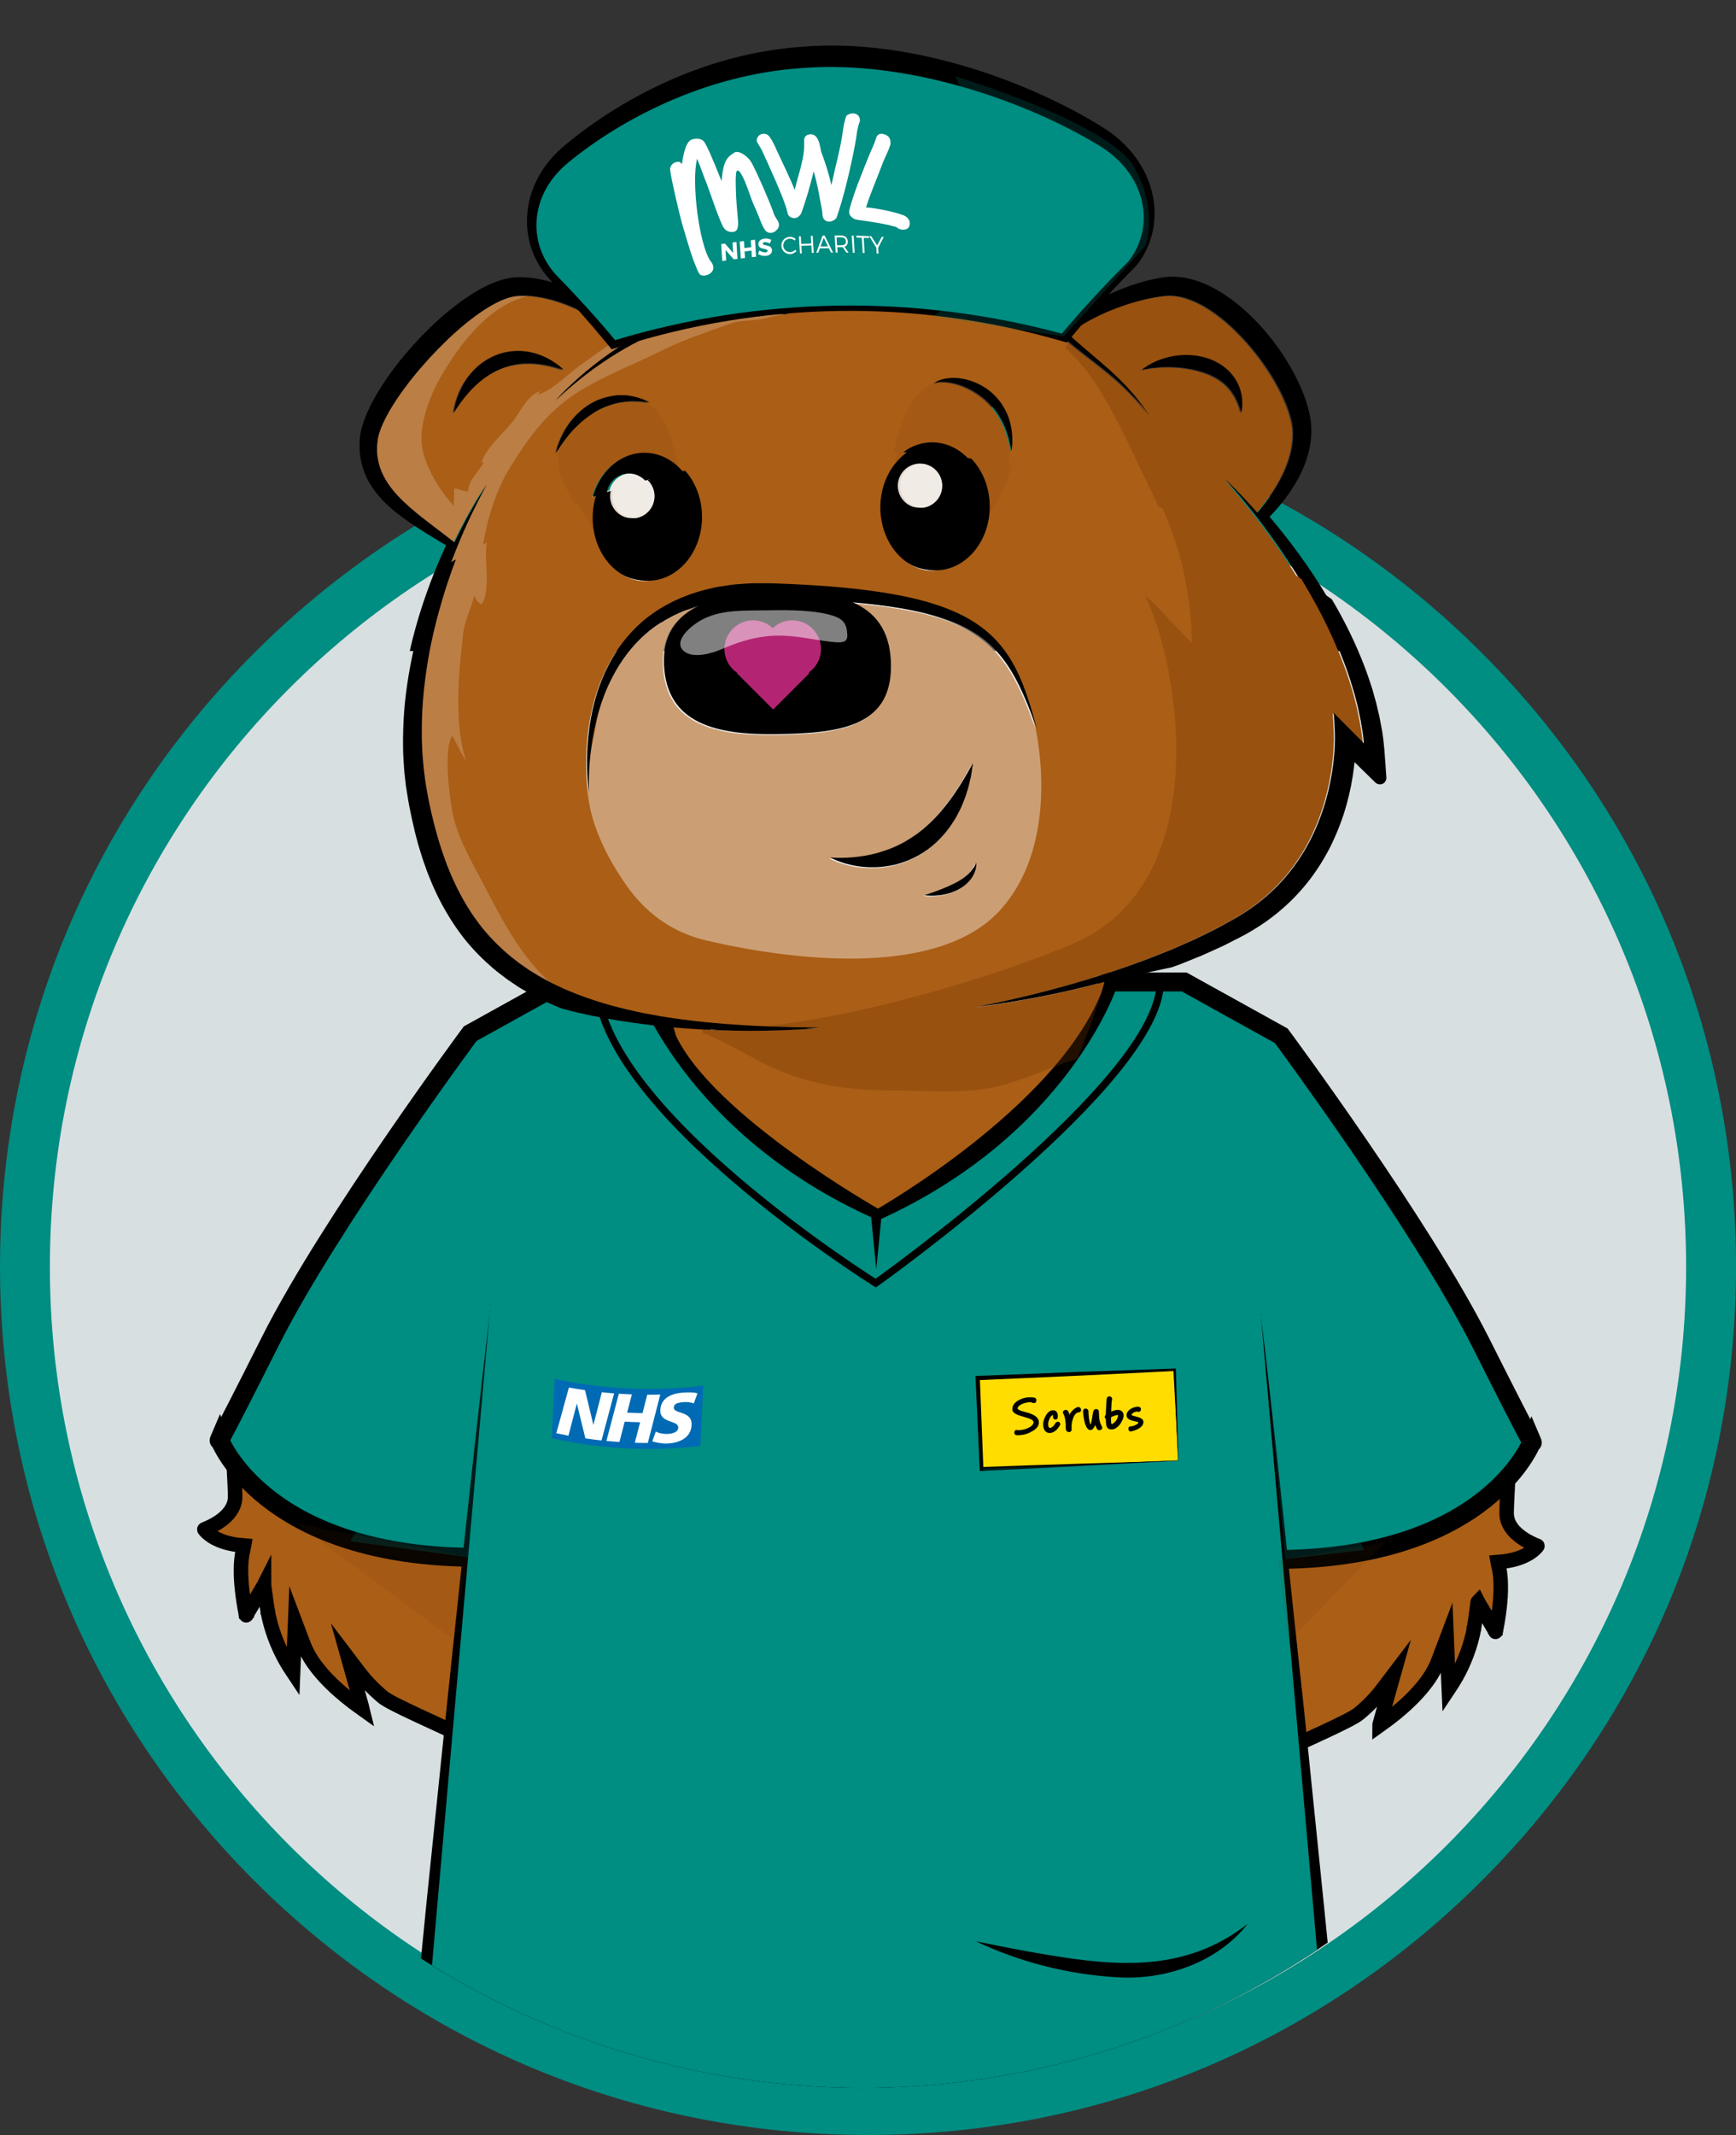 <?xml version="1.0" encoding="UTF-8"?><svg xmlns="http://www.w3.org/2000/svg" xmlns:xlink="http://www.w3.org/1999/xlink" viewBox="0 0 301.39 370.59"><rect x="0" y="0" width="301.39" height="370.59" fill="#333333" stroke="none"/><defs><style>.cls-1{clip-path:url(#clippath);}.cls-2,.cls-3,.cls-4,.cls-5,.cls-6,.cls-7,.cls-8,.cls-9,.cls-10,.cls-11,.cls-12,.cls-13,.cls-14,.cls-15{stroke-width:0px;}.cls-2,.cls-16,.cls-17,.cls-18{fill:none;}.cls-3,.cls-4,.cls-6,.cls-13{fill:#fff;}.cls-3,.cls-7{opacity:.2;}.cls-16{stroke-width:1.26px;}.cls-16,.cls-17,.cls-18{stroke:#000;}.cls-16,.cls-17,.cls-18,.cls-19{stroke-miterlimit:10;}.cls-17{stroke-width:2.52px;}.cls-20{clip-path:url(#clippath-1);}.cls-4{opacity:.4;}.cls-5{opacity:.1;}.cls-5,.cls-9{fill:#6e3303;}.cls-6{opacity:.5;}.cls-18{stroke-width:3.28px;}.cls-7{mix-blend-mode:multiply;}.cls-7,.cls-15{fill:#008d82;}.cls-21{isolation:isolate;}.cls-9{opacity:.3;}.cls-19{fill:#fd0;stroke:#040505;stroke-width:.06px;}.cls-10{fill:#aa5e16;}.cls-11{fill:#d8dfe1;}.cls-12{fill:#b32572;}.cls-14{fill:#006ab4;}</style><clipPath id="clippath"><rect class="cls-2" x="43.51" width="201" height="113"/></clipPath><clipPath id="clippath-1"><circle class="cls-2" cx="149.73" cy="220.36" r="142.04"/></clipPath></defs><g class="cls-21"><g id="Layer_2"><g id="Layer_1-2"><circle class="cls-11" cx="150.69" cy="219.89" r="146.37" transform="translate(-111.35 170.96) rotate(-45)"/><path class="cls-15" d="m150.69,77.86c78.45,0,142.04,63.59,142.04,142.04s-63.59,142.04-142.04,142.04S8.66,298.34,8.66,219.89,72.25,77.86,150.69,77.86m0-8.66c-40.25,0-78.09,15.67-106.56,44.14C15.67,141.8,0,179.64,0,219.89s15.67,78.09,44.14,106.56c28.46,28.46,66.31,44.14,106.56,44.14s78.09-15.67,106.56-44.14c28.46-28.46,44.14-66.31,44.14-106.56s-15.67-78.09-44.14-106.56c-28.46-28.46-66.31-44.14-106.56-44.14h0Z"/><g class="cls-1"><path class="cls-10" d="m39.97,252.52c.02.51.04,1.05.06,1.62.03.57.06,1.16.09,1.77.03.62.07,1.26.08,1.93,0,.33.03.67,0,1.05-.04.37-.12.75-.26,1.11-.28.72-.76,1.38-1.33,1.93-.58.55-1.25,1.03-1.97,1.43-.36.2-.74.39-1.13.56-.12.05-.24.1-.36.16-.09.04-.17.07-.26.1-.05,0,0,.04,0,.06l.06.08c.04.06.07.11.13.16.05.05.1.11.15.16.01.02.08.07.13.12l.16.14c.11.1.22.19.35.28.12.08.24.18.37.26.27.16.54.32.83.45.58.28,1.22.51,1.89.68.34.08.68.16,1.03.22l.3.05.48.06c.32.04.66.06.99.09-.08.44-.19.92-.29,1.38l-.04.18-.02.09v.05s-.03.21-.03.21c-.02.14-.03.28-.05.42-.04.28-.05.57-.07.86-.02.29-.04.59-.03.89-.02,1.19.06,2.44.2,3.71.14,1.27.34,2.57.6,3.89l.04.23v.03s.03.06.03.06l.03.1v.02s.01.01.02,0l.03-.06.05-.1v-.02s.01-.01.01-.01h0s0,0,0,0v-.02s.28-.46.28-.46c.28-.46.55-.93.83-1.4.36-.61.72-1.21,1.08-1.83.18-.31.37-.62.55-.93l.14-.23.07-.12.03-.06s0,.04.01.06l.07.52c.1.7.2,1.4.29,2.11l.07.53.09.55.09.56.04.28v.07s.02.03.02.03v.07s.12.53.12.53l.05.27.07.27c.09.35.18.71.27,1.06.81,2.82,2.06,5.62,3.8,8.14l.06.09h0s0,0,0,0c0,0,0,0,0,0,.06-1.53.13-3.05.19-4.54l.17-4.18,1.48,3.91c.4,1.05.94,2.04,1.57,2.98.64.93,1.35,1.8,2.11,2.63,1.52,1.64,3.19,3.08,4.87,4.37.21.16.42.32.64.47.21.15.41.3.62.45.07.06.14.11.23.17l.14.1s-.02-.08-.02-.12c-.02-.1-.05-.2-.07-.3-.53-1.89-1.04-3.7-1.51-5.41l-.84-2.99,1.87,2.46c1.28,1.68,2.72,3.13,4.2,4.35,1.49,1.22,10.45,5.07,11.94,5.9h25.01v-47.74l-62.92.98Z"/><path class="cls-10" d="m197.89,255.27v47.74s25.01,0,25.01,0c1.5-.82,10.46-4.67,11.94-5.9,1.49-1.22,2.93-2.66,4.2-4.35l1.87-2.46-.84,2.99c-.48,1.71-.98,3.52-1.51,5.41-.02.1-.04.2-.07.3,0,.04-.02.09-.02.12l.14-.1c.09-.06.16-.12.23-.17.21-.15.41-.3.62-.45.21-.16.42-.32.64-.47,1.69-1.28,3.35-2.73,4.87-4.37.76-.82,1.47-1.7,2.11-2.63.63-.93,1.18-1.93,1.57-2.98l1.48-3.91.17,4.18c.06,1.49.12,3.01.19,4.54,0,0,0,0,0,0h0s0,0,0,0l.06-.09c1.74-2.52,3-5.32,3.8-8.14.09-.36.18-.71.27-1.06l.07-.27.05-.27.1-.53v-.07s.02-.03.02-.03v-.07s.06-.28.06-.28l.09-.56.09-.55.07-.53c.1-.71.2-1.41.29-2.11l.07-.52s0-.05.01-.06l.03.06.07.12.14.23c.18.31.37.62.55.93.36.61.72,1.22,1.08,1.83.28.47.55.94.83,1.4l.27.46v.02s0,0,0,0h0s0,.02,0,.02v.02s.06.1.06.1l.03.06s0,.01.01,0v-.02s.04-.1.04-.1l.02-.06v-.03s.05-.23.05-.23c.26-1.32.46-2.62.6-3.89.14-1.27.22-2.51.2-3.71,0-.3-.01-.59-.03-.89-.02-.29-.03-.58-.07-.86-.02-.14-.04-.28-.05-.42l-.03-.21v-.05s-.02-.09-.02-.09l-.04-.18c-.1-.47-.21-.94-.29-1.38.33-.03.67-.05.99-.09l.48-.06.3-.05c.35-.06.69-.14,1.03-.22.67-.17,1.31-.4,1.89-.68.3-.13.56-.3.83-.45.13-.08.25-.18.37-.26.13-.08.24-.18.35-.28l.16-.14c.05-.05.12-.1.13-.12.05-.05.1-.11.15-.16.06-.05.09-.11.13-.16l.06-.08s.06-.06,0-.06c-.09-.03-.17-.06-.26-.1-.12-.05-.24-.11-.36-.16-.39-.17-.77-.36-1.13-.56-.72-.41-1.39-.88-1.97-1.43-.58-.55-1.05-1.21-1.33-1.93-.14-.36-.22-.74-.26-1.11-.03-.38,0-.72,0-1.05.01-.67.05-1.31.08-1.93.03-.62.06-1.2.09-1.77.02-.56.04-1.1.06-1.62l-62.92-.98Z"/><path class="cls-15" d="m221.74,270.62c35.81-.5,43.3-20.45,43.3-20.45,0,0,1.4,3.28-8.89-17.17-10.3-20.45-34.64-53.27-34.64-53.27l-16.85-9.34h-13.11s-8.19,25.25-40.72,39.89l.56-.38c-32.53-14.64-40.72-39.89-40.72-39.89h-13.11l-16.85,9.34s-24.34,32.82-34.64,53.27c-10.3,20.45-8.89,17.17-8.89,17.17,0,0,7.49,19.94,43.3,20.45"/><path class="cls-18" d="m80.8,270.22c-35.81-.5-43.3-20.45-43.3-20.45,0,0-1.4,3.28,8.89-17.17s34.64-53.27,34.64-53.27l16.85-9.34h13.11s8.19,25.25,40.72,39.89"/><path class="cls-16" d="m200.84,170.37c0,17.17-49.4,52.26-49.4,52.26,0,0-48.43-30.3-48.43-52.51"/><path class="cls-18" d="m222.07,270.6c35.81-.5,43.3-20.45,43.3-20.45,0,0,1.4,3.28-8.89-17.17-10.3-20.45-34.64-53.27-34.64-53.27l-16.85-9.34h-13.11s-8.19,25.25-40.72,39.89"/><polygon class="cls-8" points="152.57 209.63 151.53 220.24 150.5 209.63 152.57 209.63 152.57 209.63"/><path class="cls-17" d="m39.99,253.71c.02.51.04,1.05.06,1.62.03.57.06,1.16.09,1.77.03.62.07,1.26.08,1.93,0,.33.03.67,0,1.05-.04.37-.12.75-.26,1.11-.28.72-.76,1.38-1.33,1.93-.58.55-1.25,1.03-1.97,1.43-.36.2-.74.39-1.13.56-.12.05-.24.1-.36.16-.09.04-.17.07-.26.1-.05,0,0,.04,0,.06l.06.08c.04.06.07.11.13.16.05.05.1.11.15.16.01.02.08.07.13.12l.16.14c.11.1.22.19.35.28.12.08.24.18.37.26.27.16.54.32.83.45.58.28,1.22.51,1.89.68.34.08.68.16,1.03.22l.3.05.48.06c.32.04.66.06.99.09-.08.44-.19.92-.29,1.38l-.04.18-.02.09v.05s-.03.21-.03.21c-.02.14-.03.28-.05.42-.04.28-.05.57-.07.86-.02.29-.04.59-.03.89-.02,1.19.06,2.44.2,3.71.14,1.27.34,2.57.6,3.89l.04.23v.03s.03.06.03.06l.03.1v.02s.01.01.02,0l.03-.06.05-.1v-.02s.01-.01.01-.01h0s0,0,0,0v-.02s.28-.46.28-.46c.28-.46.55-.93.83-1.4.36-.61.72-1.21,1.08-1.83.18-.31.37-.62.55-.93l.14-.23.07-.12.03-.06s0,.04.01.06l.07.52c.1.7.2,1.4.29,2.11l.07.53.09.55.09.56.04.28v.07s.02.03.02.03v.07s.12.53.12.53l.05.27.07.27c.09.35.18.71.27,1.06.81,2.82,2.06,5.62,3.8,8.14l.06.09h0s0,0,0,0c0,0,0,0,0,0,.06-1.53.13-3.05.19-4.54l.17-4.18,1.48,3.91c.4,1.05.94,2.04,1.57,2.98.64.93,1.35,1.8,2.11,2.63,1.52,1.64,3.19,3.08,4.87,4.37.21.16.42.32.64.47.21.15.41.3.62.45.07.06.14.11.23.17l.14.1s-.02-.08-.02-.12c-.02-.1-.05-.2-.07-.3-.53-1.89-1.04-3.7-1.51-5.41l-.84-2.99,1.87,2.46c1.28,1.68,2.72,3.13,4.2,4.35,1.49,1.22,10.45,5.07,11.94,5.9"/><path class="cls-17" d="m223.33,303.3c1.5-.82,10.46-4.67,11.94-5.9,1.49-1.22,2.93-2.66,4.2-4.35l1.87-2.46-.84,2.99c-.48,1.71-.98,3.52-1.51,5.41-.02.1-.04.2-.07.3,0,.04-.02.09-.02.12l.14-.1c.09-.06.16-.12.23-.17.21-.15.41-.3.62-.45.21-.16.42-.32.64-.47,1.69-1.28,3.35-2.73,4.87-4.37.76-.82,1.47-1.7,2.11-2.63.63-.93,1.18-1.93,1.57-2.98l1.48-3.91.17,4.18c.06,1.49.12,3.01.19,4.54,0,0,0,0,0,0h0s0,0,0,0l.06-.09c1.74-2.52,3-5.32,3.8-8.14.09-.36.18-.71.27-1.06l.07-.27.05-.27.1-.53v-.07s.02-.03.02-.03v-.07s.06-.28.06-.28l.09-.56.09-.55.07-.53c.1-.71.2-1.41.29-2.11l.07-.52s0-.05.01-.06l.03.06.07.12.14.23c.18.31.37.62.55.93.36.61.72,1.22,1.08,1.83.28.47.55.94.83,1.4l.27.46v.02s0,0,0,0h0s0,.02,0,.02v.02s.06.1.06.1l.03.06s0,.01.01,0v-.02s.04-.1.04-.1l.02-.06v-.03s.05-.23.05-.23c.26-1.32.46-2.62.6-3.89.14-1.27.22-2.51.2-3.71,0-.3-.01-.59-.03-.89-.02-.29-.03-.58-.07-.86-.02-.14-.04-.28-.05-.42l-.03-.21v-.05s-.02-.09-.02-.09l-.04-.18c-.1-.47-.21-.94-.29-1.38.33-.03.67-.05.99-.09l.48-.06.3-.05c.35-.06.69-.14,1.03-.22.67-.17,1.31-.4,1.89-.68.3-.13.56-.3.83-.45.13-.08.25-.18.37-.26.13-.08.24-.18.35-.28l.16-.14c.05-.05.12-.1.13-.12.05-.05.1-.11.15-.16.06-.05.09-.11.13-.16l.06-.08s.06-.06,0-.06c-.09-.03-.17-.06-.26-.1-.12-.05-.24-.11-.36-.16-.39-.17-.77-.36-1.13-.56-.72-.41-1.39-.88-1.97-1.43-.58-.55-1.05-1.21-1.33-1.93-.14-.36-.22-.74-.26-1.11-.03-.38,0-.72,0-1.05.01-.67.05-1.31.08-1.93.03-.62.06-1.2.09-1.77.02-.56.04-1.1.06-1.62"/><path class="cls-8" d="m84.61,226.29l-12.4,140.11s-.23,25.5,68.58,26.26l21.1.13c68.81-.76,68.58-26.26,68.58-26.26l-12.4-140.11"/><path class="cls-8" d="m84.61,226.29c-2.06,33.51-4.76,71.64-7.33,105.26.1-.15-2.85,35.76-2.72,34.88.17,1.38.69,2.84,1.41,4.1,9.83,16.18,41.41,18.56,58.81,19.3,3.47.13,12.98.13,16.57.13,3.61.04,13.06.15,16.56,0,17.37-.77,42.98-2.76,55.85-15.38,2.16-2.07,4.1-5.62,4.37-7.83-1.42-17.46-4.05-52.66-5.35-70.13-1.62-20.51-3.43-49.9-4.71-70.19,2.54,20.04,5.44,49.51,7.7,69.92,1.78,17.45,5.37,52.53,7.05,69.98.01,2.37-.85,4.56-1.91,6.6-10.03,17.33-38.98,20.93-57.2,22.16-12.3.71-26.79.41-39.11.14-19.41-.84-52.08-3.9-62.81-22.44-1.05-2.01-1.86-4.15-1.92-6.49-.05-.09,3.51-35,3.48-35.1,3.45-33.57,7.35-71.53,11.27-104.91h0Z"/><path class="cls-15" d="m218.08,225.66l12.4,140.11s.23,25.5-68.58,26.26l-21.1-.13c-68.81-.76-68.58-26.26-68.58-26.26l12.4-140.11"/><polygon class="cls-5" points="50.88 264.32 78.01 284.43 80.8 270.22 50.88 264.32"/><polyline class="cls-5" points="221.31 270.71 239.98 267.59 223.05 284.92"/><polygon class="cls-7" points="80.68 270.22 60.23 267.44 84.71 226.29 80.68 270.22"/><polygon class="cls-7" points="222.53 270.55 236.19 268.98 218.26 225.54 222.53 270.55"/><path class="cls-13" d="m95.53,249.21c8.22,1.8,16.6,2.25,24.83,1.34.15-3.23.31-6.45.46-9.68-8.22.96-16.61.56-24.83-1.19-.15,3.18-.31,6.35-.46,9.53Z"/><path class="cls-14" d="m120.48,241.79c-.21.58-.41,1.16-.62,1.73-.42-.16-1-.28-1.83-.22-.89.07-1.62.24-1.65.92-.06,1.21,3.22.51,3.09,3.05-.11,2.33-2.29,3.14-4.24,3.21-.87.04-1.86-.15-2.58-.37.2-.57.41-1.14.61-1.71.43.28,1.31.45,2.05.42.7-.03,1.8-.23,1.84-1.1.07-1.33-3.22-.67-3.11-3.06.11-2.16,2.04-2.86,3.88-3.01,1.03-.08,2-.07,2.55.13m-6.44.21c-.72,2.81-1.44,5.61-2.16,8.4-.75,0-1.5-.01-2.26-.04.31-1.19.62-2.37.92-3.56-.89-.02-1.78-.05-2.67-.1-.31,1.18-.62,2.36-.92,3.53-.75-.05-1.5-.11-2.26-.18.72-2.72,1.44-5.46,2.16-8.2.75.05,1.51.09,2.26.12-.27,1.06-.55,2.11-.82,3.17.89.04,1.78.07,2.67.08.27-1.06.55-2.13.82-3.2.75,0,1.5,0,2.25-.03Zm-8.01-.21c-.73,2.73-1.46,5.46-2.19,8.17-.93-.1-1.87-.22-2.8-.35-.49-2-.98-4.01-1.47-6.02,0,0-.02,0-.02,0-.48,1.85-.96,3.7-1.45,5.54-.7-.13-1.41-.27-2.11-.42.73-2.64,1.46-5.28,2.19-7.94.93.17,1.86.32,2.8.46.48,2.01.96,4.01,1.44,6,0,0,.02,0,.02,0,.49-1.87.98-3.75,1.46-5.64.71.08,1.42.14,2.12.2Zm15.47-1.35c-8.53,1.07-17.25.68-25.79-1.17-.17,3.43-.33,6.86-.5,10.3,8.53,1.91,17.25,2.35,25.79,1.34.17-3.49.33-6.98.5-10.47Z"/><path class="cls-13" d="m110.08,82.18c-2.52-.31-4.64,1.81-4.33,4.33.22,1.72,1.61,3.11,3.33,3.33,2.53.32,4.66-1.81,4.33-4.34-.22-1.72-1.61-3.11-3.33-3.32Z"/><path class="cls-13" d="m160.03,80.38c-2.52-.32-4.65,1.8-4.33,4.33.21,1.72,1.6,3.11,3.32,3.33,2.53.32,4.66-1.81,4.34-4.34-.22-1.72-1.61-3.11-3.33-3.33Z"/><path class="cls-10" d="m235.97,128.79v-.02s-.02-.17-.02-.17l-.04-.39c-.03-.26-.05-.52-.09-.77-.04-.26-.08-.51-.12-.77-.08-.51-.16-1.02-.25-1.52-.1-.5-.21-1-.31-1.49-.05-.25-.1-.49-.15-.74-.06-.24-.12-.49-.18-.73-.12-.49-.24-.97-.37-1.45-.54-1.91-1.12-3.76-1.8-5.52-1.33-3.54-2.84-6.79-4.42-9.74-1.58-2.95-3.19-5.61-4.74-7.97-3.1-4.73-5.91-8.3-7.9-10.7-1.99-2.4-3.17-3.64-3.17-3.64,0,0,1.27,1.14,3.41,3.42.68.72,1.45,1.56,2.28,2.51.93-1.09,1.92-2.36,2.86-3.83,1.04-1.63,2.04-3.51,2.7-5.63.66-2.11.94-4.48.34-6.8-.6-2.38-1.75-4.8-3.16-7.16-1.42-2.36-3.15-4.67-5.13-6.81-1.98-2.14-4.14-4.03-6.45-5.42-2.29-1.38-4.78-2.25-7.07-2.03-2.48.27-4.86.88-7.01,1.6-2.16.72-4.12,1.57-5.83,2.48-1.51.79-2.83,1.65-3.93,2.51.12.18.25.35.4.52.29.32.67.64,1.03.95.7.63,1.4,1.22,2.08,1.79.67.57,1.32,1.12,1.94,1.65.61.54,1.2,1.05,1.75,1.54.55.5,1.05,1,1.53,1.45,1.9,1.88,3.21,3.47,4.02,4.6.8,1.13,1.22,1.72,1.22,1.72,0,0-.45-.56-1.31-1.65-.88-1.07-2.26-2.58-4.23-4.35-.5-.43-1.02-.9-1.59-1.37-.58-.46-1.18-.94-1.81-1.45-.64-.5-1.31-1.02-2.01-1.56-.7-.54-1.43-1.1-2.17-1.71-.37-.3-.75-.59-1.14-.98-.37-.39-.7-.83-.96-1.32-.52-.98-.79-2.11-.85-3.25-.06-1.15.05-2.32.29-3.49.12-.58.27-1.17.44-1.75.06-.18.11-.36.17-.54.04-.13.09-.25.13-.38.04-.06-.04-.04-.08-.05h-.15c-.1-.02-.19-.04-.3-.03-.11,0-.21,0-.32.01-.03,0-.16.02-.26.03l-.31.05c-.21.03-.42.06-.63.12-.21.05-.42.1-.63.16-.42.15-.85.28-1.27.48-.85.37-1.69.85-2.51,1.41-.41.29-.81.58-1.2.91l-.33.28-.51.46c-.34.31-.68.66-1.02.99-.41-.5-.81-1.07-1.23-1.61l-.16-.21-.08-.1-.05-.06-.2-.23c-.14-.15-.27-.3-.41-.45-.26-.31-.57-.59-.87-.89-.3-.29-.6-.59-.93-.86-1.28-1.14-2.7-2.21-4.22-3.25-1.51-1.04-3.12-2.03-4.79-2.99l-.3-.17-.04-.02-.08-.04-.14-.06h-.03s-.02-.02,0,0l.04.08.06.14v.03s.02.02.02.02h0s0,.01,0,.01v.02s.26.73.26.73c.25.73.5,1.47.75,2.21.32.96.65,1.92.97,2.89.16.49.33.97.49,1.46l.12.37.06.18.03.09s-.05-.03-.07-.04l-.64-.41c-.85-.55-1.71-1.1-2.57-1.65l-.65-.42-.68-.42-.69-.43-.35-.21-.09-.05-.04-.02-.09-.05-.68-.39-.34-.19-.35-.17c-.47-.23-.94-.47-1.41-.7-3.82-1.77-8.04-3.02-12.41-3.49l-.16-.02h0s0,0,0,0c0,0,0,0,0,0,1.61,1.5,3.19,2.99,4.76,4.45l4.38,4.09-5.63-2.05c-1.51-.55-3.1-.89-4.71-1.08-1.61-.18-3.23-.22-4.83-.17-3.2.12-6.33.58-9.3,1.21-.37.08-.74.16-1.11.25-.36.09-.71.17-1.07.26-.13.02-.26.05-.4.09l-.23.06s.1.06.16.09c.13.07.26.14.39.21,2.55,1.2,4.99,2.34,7.3,3.42l4.04,1.89-4.43-.27c-3.03-.19-5.94.03-8.66.5-2.72.47-5.23,1.24-7.53,2.09-4.6,1.74-8.31,3.9-11.21,5.84-2.9,1.95-5.01,3.7-6.41,4.92-1.39,1.22-2.07,1.93-2.07,1.93,0,0,.63-.75,1.96-2.05,1.33-1.3,3.35-3.16,6.19-5.26,1.13-.83,2.39-1.71,3.78-2.58-1.3-1.57-3.29-3.28-5.9-4.79-1.71-.99-3.69-1.91-5.89-2.59-1.1-.34-2.25-.62-3.45-.79-1.18-.17-2.45-.25-3.62-.1-1.13.15-2.32.62-3.49,1.23-1.17.61-2.33,1.36-3.46,2.19-2.28,1.66-4.47,3.65-6.59,5.81-2.11,2.17-4.05,4.42-5.74,6.7-1.68,2.28-3.19,4.61-4.12,6.94-.1.29-.21.58-.31.87-.07.29-.18.58-.22.85l-.08.42c-.03.14-.03.29-.05.44-.04.3-.05.59-.06.88-.04,1.17.14,2.29.47,3.33.67,2.1,1.99,3.83,3.34,5.25,1.37,1.42,2.78,2.58,4.03,3.57,1.26.99,2.37,1.82,3.27,2.51,1.09.83,1.88,1.44,2.33,1.8.96-2,1.86-3.72,2.65-5.13,1.81-3.24,3-4.92,3-4.92,0,0-1.06,1.76-2.65,5.1-.8,1.67-1.73,3.73-2.7,6.16-.98,2.43-1.99,5.24-2.94,8.39-.94,3.15-1.84,6.64-2.5,10.44-.65,3.8-1.12,7.89-1.13,12.2,0,.54,0,1.08,0,1.62,0,.54.04,1.09.06,1.64.03,1.1.14,2.21.24,3.33.04.56.14,1.12.2,1.68.08.56.13,1.13.24,1.69.2,1.13.38,2.26.65,3.41.23,1.15.53,2.3.81,3.46.32,1.15.61,2.31,1,3.46.35,1.16.77,2.29,1.19,3.43.23.56.46,1.13.69,1.69.23.57.51,1.11.76,1.67,1.06,2.21,2.29,4.3,3.68,6.23,1.39,1.93,2.99,3.65,4.7,5.19.84.79,1.75,1.48,2.64,2.17.46.32.93.65,1.39.97l.34.24.36.22c.24.15.48.29.71.44.93.61,1.93,1.09,2.89,1.62.49.24.99.47,1.48.7.49.23.98.46,1.48.66,3.96,1.66,7.93,2.77,11.69,3.59.47.1.94.21,1.4.3.47.08.93.17,1.39.25.46.08.91.17,1.36.25.45.08.9.14,1.34.21.89.13,1.76.28,2.61.38.86.1,1.69.2,2.51.3.82.11,1.62.17,2.4.24.78.07,1.54.15,2.28.21,1.48.1,2.88.21,4.19.28,1.31.06,2.53.12,3.66.18,1.13.03,2.15.06,3.08.09.93.03,1.75.05,2.46.05.71,0,1.32.02,1.8.02.98.01,1.49.02,1.49.02,0,0-.51.03-1.48.09-.49.03-1.09.06-1.8.1-.71.04-1.54.09-2.46.11-.93.03-1.96.06-3.09.1-1.13.01-2.36.02-3.67.03-1.32,0-2.73-.04-4.23-.06-.75-.02-1.52-.06-2.31-.09-.41-.02-5.91-.74-6.33-.76.02.26.48,1.5.5,1.77,6.56,13.89,35.09,30.04,35.09,30.04.11-.1,30.55-17.42,38.66-37.2.2-.49.34-1,.48-1.51.06-.22.12-.43.18-.65-.23.06-.45.12-.68.18-6.65,1.76-12.11,2.78-15.9,3.39-3.79.61-5.9.82-5.9.82,0,0,2.09-.36,5.82-1.2,3.73-.84,9.11-2.16,15.63-4.21.41-.13.82-.26,1.24-.39.41-.14.83-.28,1.25-.42.84-.29,1.71-.58,2.59-.88,1.74-.65,3.57-1.28,5.42-2.05.46-.19.93-.37,1.4-.56.23-.09.47-.19.71-.28.23-.1.47-.21.71-.31.94-.42,1.9-.84,2.87-1.27.96-.45,1.92-.94,2.91-1.41.99-.46,1.95-1.01,2.93-1.55,2-1.04,3.89-2.23,5.69-3.65,1.8-1.41,3.48-3.05,4.99-4.88,1.5-1.83,2.83-3.87,3.95-6.06,1.1-2.2,2.01-4.53,2.68-6.98.56-2.01.96-4.04,1.2-6,.12-.98.22-1.95.26-2.88v-.16s.01-.18.01-.18v-.36c.02-.24.02-.48.03-.72.01-.48-.02-.99-.02-1.48-.06-1.06-.12-2.1-.17-3.12,1.52,1.53,3.03,3.04,4.52,4.55l.51.52.03.04.08.1.05.06v-.05s.01-.12.01-.12v-.08ZM94.29,63.43c-1.03-.18-2.25-.3-3.55-.21-1.3.08-2.68.38-4.03.94-2.7,1.13-4.76,3.14-6.08,4.77-.67.82-1.16,1.54-1.51,2.04-.34.51-.52.8-.52.8,0,0,.04-.34.16-.95.13-.61.35-1.49.79-2.53.44-1.04,1.09-2.26,2.11-3.43,1-1.17,2.38-2.29,4.08-3.01,1.7-.71,3.5-.91,5.05-.75,1.56.16,2.88.64,3.89,1.14,1.02.51,1.75,1.05,2.24,1.43.48.4.73.63.73.63,0,0-.33-.1-.91-.28-.59-.17-1.43-.41-2.46-.59Zm67.91,3.07c.12-.08.3-.18.55-.3.5-.22,1.28-.43,2.28-.47.99-.03,2.19.11,3.44.54.62.22,1.26.5,1.89.86.62.37,1.24.81,1.81,1.33.57.52,1.06,1.1,1.48,1.69.32.47.6.96.83,1.44.06.13.12.26.18.39.53,1.22.77,2.38.85,3.36.09.97.05,1.76,0,2.29-.07.53-.1.83-.1.83,0,0-.05-.29-.15-.81-.1-.52-.26-1.26-.54-2.14-.36-1.18-.99-2.6-1.96-3.95-.47-.66-1.03-1.3-1.68-1.89-1.97-1.82-4.32-2.8-6.1-3.13-.89-.16-1.64-.17-2.16-.1-.25.04-.46.07-.59.12-.13.04-.21.06-.21.06,0,0,.06-.04.18-.12Zm-.56,10.42c5.19,0,9.4,4.96,9.4,11.07s-4.21,11.07-9.4,11.07-9.4-4.96-9.4-11.07,4.21-11.07,9.4-11.07Zm-40.55,12.87c0,6.11-4.21,11.07-9.4,11.07s-9.4-4.96-9.4-11.07,4.21-11.07,9.4-11.07,9.4,4.96,9.4,11.07Zm-23.75-12.54c-.22.3-.39.56-.52.78-.28.44-.44.68-.44.68,0,0,.07-.28.21-.79.02-.07.04-.15.06-.22.06-.21.13-.44.24-.69.14-.35.27-.76.49-1.18.11-.21.22-.44.33-.67.11-.24.27-.46.41-.7.28-.49.65-.97,1.04-1.48.82-.98,1.86-1.97,3.15-2.76.25-.15.51-.29.78-.42,1.07-.52,2.18-.84,3.21-.98.33-.04.64-.08.94-.1.31,0,.6,0,.89.01.14,0,.28,0,.42.01.14.02.27.04.4.06.26.04.51.08.75.12.94.22,1.67.46,2.15.7.47.22.74.34.74.34,0,0-.29-.04-.81-.1-.51-.09-1.26-.12-2.16-.13-.22.01-.46.02-.7.04-.12,0-.24,0-.37.02-.12.02-.25.04-.38.06-.16.02-.34.05-.51.07-.1.01-.19.03-.28.04-.27.07-.54.13-.82.2-1.11.31-2.28.76-3.41,1.45-.21.13-.41.27-.62.4-.88.59-1.67,1.24-2.36,1.89-.41.42-.82.8-1.16,1.21-.17.2-.36.38-.5.58-.15.19-.3.38-.44.56-.09.11-.17.21-.25.32-.18.24-.33.47-.48.68Zm59.65,72.12c-1.1.44-2.18.78-3.24.96-1.06.19-2.07.28-3.01.28-.94,0-1.81-.07-2.59-.19-1.56-.23-2.77-.63-3.57-.95-.81-.32-1.22-.56-1.22-.56,0,0,.48.05,1.32.06.84,0,2.05-.01,3.5-.19.72-.09,1.5-.21,2.32-.4.82-.17,1.67-.43,2.54-.73.87-.29,1.74-.7,2.62-1.13.35-.18.7-.38,1.05-.59.52-.31,1.03-.64,1.54-1,3.38-2.44,5.78-5.67,7.37-8.16.42-.61.74-1.2,1.06-1.71.15-.26.31-.49.43-.72.12-.23.24-.43.34-.62.41-.74.66-1.15.66-1.15,0,0-.05.47-.18,1.32-.03.21-.07.45-.11.71-.04.26-.11.53-.18.83-.14.6-.28,1.29-.53,2.02-.12.37-.24.76-.38,1.16-.16.4-.33.81-.5,1.24-.17.43-.4.85-.62,1.3-.11.22-.23.45-.35.67-.13.22-.27.44-.41.67-1.07,1.74-2.56,3.53-4.51,4.98-.06.04-.11.09-.18.13-1.02.72-2.1,1.32-3.19,1.78Zm11.73.87c-.02.15-.04.33-.08.54-.06.21-.11.45-.22.7-.2.51-.55,1.09-1.05,1.63-.5.54-1.16,1.03-1.9,1.4-1.49.75-2.98.95-4.04,1-1.06.04-1.71-.08-1.71-.08,0,0,.63-.2,1.59-.54.96-.35,2.27-.83,3.58-1.5,1.32-.65,2.37-1.45,2.98-2.23.16-.19.28-.38.4-.54.1-.17.19-.32.26-.45.13-.26.2-.41.2-.41,0,0,0,.16-.01.46Zm10.08-24.83c-.13-.35-.29-.78-.48-1.29-.19-.51-.42-1.1-.69-1.75-.54-1.31-1.21-2.9-2.17-4.65-.96-1.74-2.19-3.65-3.96-5.37-1.74-1.73-4.03-3.19-6.71-4.28-1.34-.53-2.76-1.02-4.28-1.4-.74-.22-1.53-.36-2.3-.55-.79-.15-1.58-.32-2.4-.45-2.71-.46-5.58-.79-8.54-1.05,3.87,1.7,6.35,4.79,6.61,10.13.56,11.41-8.57,12.54-19.45,12.75-10.88.21-19.44-1.8-19.93-11.98-.25-5.23,2.13-8.42,6.04-10.31-2.39.71-4.62,1.71-6.58,2.97-2.72,1.71-4.87,3.97-6.52,6.33-.9,1.29-1.65,2.61-2.28,3.92-.53,1.1-.98,2.21-1.36,3.28-.82,2.36-1.33,4.58-1.66,6.54-.34,1.97-.5,3.69-.59,5.1-.08,1.41-.09,2.51-.08,3.26.01.75.04,1.14.04,1.14,0,0-.07-.39-.14-1.13-.08-.74-.17-1.85-.2-3.27-.03-1.43,0-3.18.19-5.2.2-2.02.56-4.33,1.26-6.82.4-1.43.93-2.93,1.62-4.43.5-1.11,1.09-2.23,1.79-3.33,1.64-2.6,3.86-5.16,6.77-7.14,2.88-2,6.33-3.44,10.03-4.24.92-.25,1.86-.34,2.81-.49.95-.17,1.91-.2,2.88-.28.48-.03.97-.09,1.46-.08.49,0,.97,0,1.46,0,.49,0,.98,0,1.47,0,.48.02.97.03,1.45.05,7.76.3,15.19.86,21.87,2.22.83.16,1.65.37,2.46.56.8.23,1.6.41,2.38.67,1.56.46,3.04,1.05,4.43,1.68,2.79,1.29,5.18,3.02,6.92,4.98,1.77,1.94,2.91,4.03,3.76,5.88.85,1.86,1.4,3.52,1.83,4.88.21.68.39,1.28.54,1.81.15.53.28.97.37,1.34.19.72.29,1.1.29,1.1,0,0-.13-.37-.39-1.07Zm33.22-59c-.92-.73-2.09-1.29-3.41-1.73-2.65-.84-5.34-.95-7.3-.83-.98.06-1.79.17-2.35.28-.28.04-.5.1-.65.12-.15.03-.23.04-.23.04,0,0,.06-.05.18-.14.12-.09.3-.24.55-.39.49-.33,1.23-.75,2.22-1.14.99-.39,2.24-.72,3.66-.84,1.43-.12,3.05-.01,4.68.5,1.62.53,3.08,1.44,4.09,2.57,1.04,1.12,1.58,2.41,1.83,3.47.25,1.08.21,1.95.17,2.53-.07.59-.13.9-.13.9,0,0-.09-.31-.26-.86-.19-.54-.46-1.3-.95-2.12-.49-.81-1.17-1.68-2.11-2.38Z"/><path class="cls-9" d="m226.78,145.66c1.1-2.2,2.01-4.53,2.68-6.98.56-2.01.96-4.04,1.2-6,.12-.98.22-1.95.26-2.88v-.16s.01-.18.01-.18v-.36c.02-.24.02-.48.03-.72.01-.48-.02-.99-.02-1.48-.06-1.06-.12-2.1-.17-3.12,1.52,1.53,3.03,3.04,4.52,4.55l.51.52.03.04.08.1.05.06v-.05s.01-.12.01-.12v-.08s0-.02,0-.02l-.02-.17-.04-.39c-.03-.26-.05-.52-.09-.77-.04-.26-.08-.51-.12-.77-.08-.51-.16-1.02-.25-1.52-.1-.5-.21-1-.31-1.49-.05-.25-.1-.49-.15-.74-.06-.24-.12-.49-.18-.73-.12-.49-.24-.97-.37-1.45-.54-1.91-1.12-3.76-1.8-5.52-1.33-3.54-2.84-6.79-4.42-9.74-1.58-2.95-3.19-5.61-4.74-7.97-3.1-4.73-5.91-8.3-7.9-10.7-1.99-2.4-3.17-3.64-3.17-3.64,0,0,1.27,1.14,3.41,3.42.68.72,1.45,1.56,2.28,2.51.93-1.09,1.92-2.36,2.86-3.83,1.04-1.63,2.04-3.51,2.7-5.63.66-2.11.94-4.48.34-6.8-.6-2.38-1.75-4.8-3.16-7.16-1.42-2.36-3.15-4.67-5.13-6.81-1.98-2.14-4.14-4.03-6.45-5.42-2.29-1.38-4.78-2.25-7.07-2.03-2.48.27-4.86.88-7.01,1.6-2.16.72-4.12,1.57-5.83,2.48-1.08.57-2.06,1.17-2.94,1.78l-.58,1.26c.29.32.67.63,1.02.94.7.63,1.4,1.22,2.08,1.79.67.57,1.32,1.12,1.94,1.65.61.54,1.2,1.05,1.75,1.54.55.5,1.05,1,1.53,1.45,1.9,1.88,3.21,3.47,4.02,4.6.8,1.13,1.22,1.72,1.22,1.72,0,0-.45-.56-1.31-1.65-.88-1.07-2.26-2.58-4.23-4.35-.5-.43-1.02-.9-1.59-1.37-.58-.46-1.18-.94-1.81-1.45-.64-.5-1.31-1.02-2.01-1.56-.7-.54-1.43-1.1-2.17-1.71-.28-.23-.57-.45-.86-.71l-.45.96c6.39,5.53,10.8,16.55,14.68,24.36,4.54,9.14,6.4,16.72,6.72,26.78-2.84-2.59-5.19-5.73-8.15-8.24,6.1,12.49,12.11,49.85-12.41,60.38-14.67,6.3-39.63,13.33-55.13,14.47.74.04,1.45.07,2.12.1,1.13.03,2.15.06,3.08.09.93.03,1.75.05,2.46.05.71,0,1.32.02,1.8.02.98.01,1.49.02,1.49.02,0,0-.51.03-1.48.09-.49.03-1.09.06-1.8.1-.71.04-1.54.09-2.46.11-.93.03-1.96.06-3.09.1-1.13.01-2.36.02-3.67.03-1.32,0-2.73-.04-4.23-.06-.75-.02-1.52-.06-2.31-.09-.41-.02-.82-.04-1.24-.06.01.18.03.36.05.55,4.63,1.72,9.15,4.87,13.54,6.64,6.07,2.44,11.87,3.33,18.68,3.34,6.08,0,12.87.7,18.68-.63,4.85-1.11,9.37-3.38,14.18-4.88,1.55-3.71,2.89-7.42,4.03-11.1.16-.51.34-1,.48-1.51.06-.22.12-.43.18-.65-.23.06-.45.12-.68.18-6.65,1.76-12.11,2.78-15.9,3.39-3.79.61-5.9.82-5.9.82,0,0,2.09-.36,5.82-1.2,3.73-.84,9.11-2.16,15.63-4.21.41-.13.82-.26,1.24-.39.41-.14.83-.28,1.25-.42.84-.29,1.71-.58,2.59-.88,1.74-.65,3.57-1.28,5.42-2.05.46-.19.93-.37,1.4-.56.23-.09.47-.19.71-.28.23-.1.47-.21.71-.31.94-.42,1.9-.84,2.87-1.27.96-.45,1.92-.94,2.91-1.41.99-.46,1.95-1.01,2.93-1.55,2-1.04,3.89-2.23,5.69-3.65,1.8-1.41,3.48-3.05,4.99-4.88,1.5-1.83,2.83-3.87,3.95-6.06Zm-14.77-79.25c-.92-.73-2.09-1.29-3.41-1.73-2.65-.84-5.34-.95-7.3-.83-.98.06-1.79.17-2.35.28-.28.04-.5.1-.65.12-.15.03-.23.04-.23.04,0,0,.06-.05.18-.14.12-.09.3-.24.55-.39.49-.33,1.23-.75,2.22-1.14.99-.39,2.24-.72,3.66-.84,1.43-.12,3.05-.01,4.68.5,1.62.53,3.08,1.44,4.09,2.57,1.04,1.12,1.58,2.41,1.83,3.47.25,1.08.21,1.95.17,2.53-.07.59-.13.9-.13.9,0,0-.09-.31-.26-.86-.19-.54-.46-1.3-.95-2.12-.49-.81-1.17-1.68-2.11-2.38Z"/><path class="cls-5" d="m103.06,93.47c-2.54-6.35-12.24-15.45-.53-21.45,11.71-6,13.49-.66,16.03,13.82,2.54,14.48-15.5,7.62-15.5,7.62Z"/><path class="cls-5" d="m170.65,68.31c4.4,2.79,8.39,10.42-1.02,23.12-9.4,12.7-7.88,1.78-7.88,1.78,0,0-8.64-2.54-7.62-8.89,1.02-6.35,3.3-24.39,16.52-16.01Z"/><path class="cls-3" d="m95.45,170.91c-5.33-4.54-8.64-10.82-11.89-17.1-2.18-4.22-4.84-8.49-5.66-13.19-.52-2.97-1.49-10.61,0-13,.82,1.36,1.57,3.2,2.45,4.43-1.52-4.42-1.55-10.26-1.21-15.25.15-2.2.43-4.46.64-6.66.23-2.43,1.45-4.55,1.96-6.91.13.56.56,1.18,1.18,1.6,1.74-1.69.55-7.98.94-10.33.73-4.35,2.28-9.49,4.63-13.26,3.51-5.65,6.79-10.25,12.89-13.81,4.22-2.47,8.93-4.31,13.6-6.62,3.91-1.93,7.9-3.22,11.93-4.67,1.75-.63,3.52-.39,5.35-.75,1.43-.29,2.57-.69,4.06-.78l-4.14-.25c-3.03-.19-5.94.03-8.66.5-2.72.47-5.23,1.24-7.53,2.09-4.6,1.74-8.31,3.9-11.21,5.84-2.9,1.95-5.01,3.7-6.41,4.92-1.39,1.22-2.07,1.93-2.07,1.93,0,0,.63-.75,1.96-2.05,1.33-1.3,3.35-3.16,6.19-5.26,1.13-.83,2.39-1.71,3.78-2.58-.24-.29-.5-.58-.78-.87-2.31,1.22-4.54,3-6.67,4.49-2.32,1.63-4.88,4.45-7.48,5.14.21-.17.34-.39.41-.64-2.28.95-3.29,3.47-4.6,5.16-1.81,2.34-4.46,4.4-5.54,7.17.18.11.33.09.47-.05-.83,1.7-2.72,3.06-2.76,5.15-.95-.01-1.53-.43-2.42-.53-.08.98-.01,2.02-.1,2.99-2.57-2.72-5.59-7.69-5.59-11.52,0-3.89,1.76-8.21,3.77-11.56,3.22-5.38,8.26-11.85,14.68-13.25-.76-.05-1.52-.05-2.26.05-1.13.15-2.32.62-3.49,1.23-1.17.61-2.33,1.36-3.46,2.19-2.28,1.66-4.47,3.65-6.59,5.81-2.11,2.17-4.05,4.42-5.74,6.7-1.68,2.28-3.19,4.61-4.12,6.94-.1.29-.21.58-.31.87-.07.29-.18.58-.22.85l-.08.42c-.03.14-.03.29-.05.44-.04.3-.05.59-.06.88-.04,1.17.14,2.29.47,3.33.67,2.1,1.99,3.83,3.34,5.25,1.37,1.42,2.78,2.58,4.03,3.57,1.26.99,2.37,1.82,3.27,2.51,1.09.83,1.88,1.44,2.33,1.8.96-2,1.86-3.72,2.65-5.13,1.81-3.24,3-4.92,3-4.92,0,0-1.06,1.76-2.65,5.1-.8,1.67-1.73,3.73-2.7,6.16-.98,2.43-1.99,5.24-2.94,8.39-.94,3.15-1.84,6.64-2.5,10.44-.65,3.8-1.12,7.89-1.13,12.2,0,.54,0,1.08,0,1.62,0,.54.04,1.09.06,1.64.03,1.1.14,2.21.24,3.33.04.56.14,1.12.2,1.68.08.56.13,1.13.24,1.69.2,1.13.38,2.26.65,3.41.23,1.15.53,2.3.81,3.46.32,1.15.61,2.31,1,3.46.35,1.16.77,2.29,1.19,3.43.23.56.46,1.13.69,1.69.23.57.51,1.11.76,1.67,1.06,2.21,2.29,4.3,3.68,6.23,1.39,1.93,2.99,3.65,4.7,5.19.84.79,1.75,1.48,2.64,2.17.46.32.93.65,1.39.97l.34.24.36.22c.24.15.48.29.71.44.93.61,1.93,1.09,2.89,1.62.16.08.31.15.47.23Z"/><path class="cls-8" d="m216.02,333.85c-5.28,6.76-14.49,9.88-22.9,9.27-8.42-.53-16.7-2.63-24.31-6.24,4.1.84,8.16,1.65,12.23,2.32,12.57,2.13,24.3,2.99,34.98-5.35h0Z"/><rect class="cls-19" x="169.41" y="238.35" width="34.22" height="15.81" transform="translate(-10.14 8.02) rotate(-2.4)"/><path class="cls-8" d="m175.52,248.61c-.02-.36.2-.49.37-.49.1,0,.17.01.25.05.02,0,.04.02.07.01.76-.03,1.47-.22,2.07-.6.25-.18.58-.46.57-.79-.02-.42-.71-.63-1.08-.75-.25-.09-.52-.15-.78-.23-.87-.26-1.8-.54-1.83-1.25-.05-1.31,1.7-2.06,2.87-2.1.15,0,.27.01.41,0,.33.02.87.02.89.42.01.29,0,.56-.43.58-.06,0-.1,0-.18-.02-.08,0-.12-.07-.19-.09-.18-.04-.29-.03-.42-.03-.93.04-2.05.56-2.03,1.09.01.27,1.04.54,1.56.67.15.03.24.06.3.08,1.03.33,1.79.78,1.83,1.61.02.98-.9,1.48-1.64,1.84-.69.35-1.52.42-2.04.44-.32.01-.57-.1-.59-.47Z"/><path class="cls-8" d="m182.22,244.71c.83,0,.88.86.8,1.32-.08.42-.79.37-.81-.11v-.17c0-.05-.01-.1-.02-.14-.01-.04.03-.07,0-.07-.33.01-.76.9-.81,1.38-.12,1.41.84.82,1.24.06.28-.53,1.09-.22.78.36-.98,1.83-3.07,1.83-2.88-.45.07-.65.67-2.18,1.69-2.18Z"/><path class="cls-8" d="m184.42,247.77c0-.2,0-.42,0-.64-.03-.67-.15-1.39-.45-1.9-.26-.44.7-1.07,1.03-.04.03.09.03.17.06.27.32-.54.74-1.01,1.33-1.28.69-.31,1.01.85.28.88-.89.04-1.25,1.84-1.23,2.44v.17c.02.21.02.47-.05.59-.09.17-.23.23-.38.23-.14,0-.28-.05-.36-.11-.15-.1-.22-.3-.22-.6Z"/><path class="cls-8" d="m187.43,244.92c0-.74.96-.61.94-.01,0,.04,0,.14.01.27.02.52.08,1.19.24,1.75.03.13.11.25.11.25.06,0,.06-.19.12-.36.11-.42.17-.84.23-1.26.05-.25.07-.5.16-.74.16-.49.92-.43.94.12.03.7.02,1.64.37,2.28l.11.2c.14.26.17.53-.17.69-.21.1-.51.08-.65-.2-.11-.23-.24-.44-.32-.67-.08.29-.33.83-.73.89-1.05.18-1.33-2.54-1.36-3.21Z"/><path class="cls-8" d="m191.54,242.71c.02-.26.25-.42.44-.43.23,0,.46.15.49.41,0,.1,0,.16,0,.2,0,.07-.04.17-.08.27-.03.52-.05,1.18-.07,1.78.24-.11.51-.2.64-.23.16-.05.29-.06.41-.07.69-.03,1.08.36,1.1.91,0,.1,0,.22-.03.33-.17.83-.98,2.1-2.01,2.15-.9.04-1-.62-1.03-1.42l-.02-.42c-.11-.07-.18-.17-.19-.31,0-.12.06-.27.18-.39.02-.62.07-1.33.1-1.92l.06-.87Zm.75,3.19v.13s0,.09,0,.14c0,.14-.01.29,0,.45,0,.22.03.42.12.5,0,0,.02,0,.03,0,.24-.11.89-.57,1.05-1.36.01-.07.02-.12.02-.17s-.04-.08-.1-.07c-.27.01-.68.19-.9.28-.03.02-.11.06-.13.06l-.08.06Z"/><path class="cls-8" d="m195.79,247.49s.04,0,.08.02c.25-.05,1.17-.36,1.16-.68,0-.1-.38-.16-.48-.18-.6-.14-1.54-.28-1.57-1.06-.05-1.25,2.42-1.96,2.49-1.15.01.1.02.23-.04.33-.09.17-.39.32-.58.16-.58.02-1.01.43-1,.56,0,.06.07.12.27.18.56.19,1.76.27,1.79,1.06.04.98-1.37,1.47-2,1.62-.75.31-.81-1-.11-.86Z"/><path class="cls-8" d="m203.99,253.46c-10.12.52-24.18,1.35-34.17,1.77,0,0-.33.01-.33.01v-.33s-.72-15.79-.72-15.79c0,0-.02-.38-.02-.38h.38s17.09-.68,17.09-.68l17.1-.6h.22s0,.21,0,.21c0,0,.45,15.8.45,15.8h0Zm0,0l-.88-15.78.22.21-17.09.83-17.09.76s.36-.39.36-.39l.62,15.79s-.35-.32-.35-.32c9.84-.39,24.2-.8,34.2-1.1h0Z"/><path class="cls-7" d="m215.74,334.38s2.27,28.5-6.24,35.25c-18.47,14.64-40.46.07-40.46.07,0,0,43.68,8.84,46.71-35.32Z"/><polygon class="cls-7" points="203.87 253.56 175.6 258.36 169.79 254.82 203.87 253.56"/><path class="cls-4" d="m101.69,131.85c-1.51,7.58,2.06,15.49,6.51,21.8,2.95,4.19,7.35,8.01,13.89,9.52,17.42,4.04,40.54,5.82,50.74-5.05,11.61-12.37,6.82-34.84,3.53-40.65-3.34-5.91-10.11-13.53-36.35-14.59-26.26-1.06-33.83,10.8-35.35,15.09-.86,2.45-1.97,8.83-2.97,13.86Z"/><path class="cls-8" d="m122.76,178.56c.79.03,1.56.08,2.31.09,1.5.02,2.91.06,4.23.06,1.32-.01,2.54-.02,3.67-.03,1.13-.04,2.16-.07,3.09-.1.93-.03,1.75-.07,2.46-.11.71-.04,1.32-.07,1.8-.1.97-.06,1.48-.09,1.48-.09,0,0-.51,0-1.49-.02-.49,0-1.09-.01-1.8-.02-.71,0-1.54-.02-2.46-.05-.93-.03-1.95-.06-3.08-.09-1.12-.05-2.34-.11-3.66-.18-1.31-.07-2.71-.19-4.19-.28-.74-.06-1.5-.14-2.28-.21-.78-.08-1.58-.13-2.4-.24-.82-.1-1.65-.2-2.51-.3-.85-.11-1.72-.26-2.61-.38-.44-.07-.89-.13-1.34-.21-.45-.08-.9-.17-1.36-.25-.46-.08-.92-.17-1.39-.25-.47-.09-.93-.2-1.4-.3-3.77-.81-7.73-1.93-11.69-3.59-.5-.19-.99-.42-1.48-.66-.49-.23-.99-.46-1.48-.7-.96-.53-1.95-1.01-2.89-1.62-.24-.15-.48-.29-.71-.44l-.36-.22-.34-.24c-.46-.32-.92-.64-1.39-.97-.89-.7-1.81-1.38-2.64-2.17-1.7-1.54-3.31-3.26-4.7-5.19-1.4-1.92-2.62-4.01-3.68-6.23-.25-.56-.53-1.11-.76-1.67-.23-.57-.46-1.13-.69-1.69-.42-1.14-.84-2.28-1.19-3.43-.38-1.14-.68-2.31-1-3.46-.28-1.16-.58-2.3-.81-3.46-.27-1.15-.45-2.29-.65-3.41-.11-.56-.16-1.13-.24-1.69-.07-.56-.16-1.12-.2-1.68-.1-1.12-.21-2.23-.24-3.33-.02-.55-.06-1.1-.06-1.64,0-.54,0-1.09,0-1.62.01-4.31.49-8.41,1.13-12.2.66-3.8,1.56-7.29,2.5-10.44.95-3.15,1.96-5.96,2.94-8.39.97-2.43,1.9-4.5,2.7-6.16,1.6-3.34,2.65-5.1,2.65-5.1,0,0-1.19,1.67-3,4.92-.79,1.41-1.69,3.13-2.65,5.13-.45-.36-1.24-.97-2.33-1.8-.9-.69-2.01-1.52-3.27-2.51-1.25-1-2.66-2.15-4.03-3.57-1.35-1.42-2.67-3.15-3.34-5.25-.33-1.05-.51-2.17-.47-3.33,0-.29.02-.58.06-.88.02-.15.03-.3.05-.44l.08-.42c.04-.28.15-.57.22-.85.09-.29.21-.58.31-.87.94-2.33,2.44-4.66,4.12-6.94,1.7-2.29,3.63-4.53,5.74-6.7,2.12-2.16,4.31-4.15,6.59-5.81,1.14-.83,2.29-1.58,3.46-2.19,1.17-.61,2.36-1.07,3.49-1.23,1.18-.15,2.44-.07,3.62.1,1.19.17,2.35.45,3.45.79,2.2.68,4.18,1.6,5.89,2.59,2.62,1.51,4.6,3.22,5.9,4.79-1.4.88-2.66,1.75-3.78,2.58-2.83,2.11-4.86,3.97-6.19,5.26-1.33,1.3-1.96,2.05-1.96,2.05,0,0,.68-.71,2.07-1.93,1.4-1.22,3.5-2.96,6.41-4.92,2.9-1.94,6.61-4.11,11.21-5.84,2.3-.86,4.81-1.62,7.53-2.09,2.72-.48,5.63-.69,8.66-.5l4.43.27-4.04-1.89c-2.31-1.08-4.75-2.22-7.3-3.42-.13-.07-.26-.14-.39-.21-.05-.03-.12-.06-.16-.09l.23-.06c.15-.04.28-.06.4-.09.35-.08.71-.17,1.07-.26.37-.08.74-.16,1.11-.25,2.97-.63,6.1-1.1,9.3-1.21,1.6-.05,3.22-.01,4.83.17,1.6.19,3.2.53,4.71,1.08l5.63,2.05-4.38-4.09c-1.56-1.46-3.15-2.95-4.76-4.45,0,0,0,0,0,0h0s.16.02.16.02c4.37.47,8.59,1.72,12.41,3.49.47.23.94.47,1.41.7l.35.17.34.19.68.39.09.05.04.02.09.05.35.21.69.43.68.42.65.42c.86.55,1.71,1.1,2.57,1.65l.64.41s.06.04.07.04l-.03-.09-.06-.18-.12-.37c-.17-.49-.33-.98-.49-1.46-.33-.97-.65-1.93-.97-2.89-.25-.74-.5-1.48-.75-2.21l-.25-.73v-.02s-.01,0-.01,0h0s0-.02,0-.02v-.03s-.07-.14-.07-.14l-.04-.08s0-.02,0-.01h.03s.14.07.14.07l.08.04.04.02.3.17c1.68.96,3.28,1.95,4.79,2.99,1.51,1.03,2.94,2.11,4.22,3.25.33.28.63.57.93.86.3.29.61.58.87.89.14.15.27.3.41.45l.2.23.05.06.08.1.16.21c.42.55.82,1.11,1.23,1.61.34-.33.68-.68,1.02-.99l.51-.46.33-.28c.39-.32.8-.62,1.2-.91.82-.56,1.66-1.04,2.51-1.41.42-.2.85-.34,1.27-.48.21-.06.42-.11.63-.16.21-.06.42-.09.63-.12l.31-.05c.1-.01.23-.04.26-.03.11,0,.21,0,.32-.01.11-.01.2,0,.3.01h.15s.12,0,.08.06c-.05.12-.09.25-.13.38-.06.18-.11.36-.17.54-.18.59-.33,1.17-.44,1.75-.23,1.17-.35,2.34-.29,3.49.06,1.14.33,2.27.85,3.25.27.49.59.93.96,1.32.39.39.77.68,1.14.98.74.61,1.47,1.17,2.17,1.71.7.54,1.37,1.06,2.01,1.56.63.51,1.23.99,1.81,1.45.57.47,1.09.94,1.59,1.37,1.96,1.77,3.35,3.28,4.23,4.35.86,1.08,1.31,1.65,1.31,1.65,0,0-.42-.59-1.22-1.72-.82-1.12-2.13-2.72-4.02-4.6-.48-.46-.99-.95-1.53-1.45-.56-.49-1.14-1.01-1.75-1.54-.62-.53-1.27-1.08-1.94-1.65-.68-.57-1.38-1.16-2.08-1.79-.35-.31-.74-.63-1.03-.95-.14-.16-.27-.33-.4-.52,1.1-.86,2.42-1.72,3.93-2.51,1.71-.91,3.67-1.76,5.83-2.48,2.16-.72,4.53-1.33,7.01-1.6,2.29-.22,4.78.64,7.07,2.03,2.3,1.39,4.46,3.28,6.45,5.42,1.98,2.15,3.71,4.45,5.13,6.81,1.41,2.36,2.56,4.78,3.16,7.16.6,2.32.32,4.69-.34,6.8-.66,2.12-1.66,4-2.7,5.63-.94,1.47-1.92,2.74-2.86,3.83-.84-.95-1.6-1.79-2.28-2.51-2.14-2.28-3.41-3.42-3.41-3.42,0,0,1.18,1.24,3.17,3.64,1.99,2.4,4.8,5.98,7.9,10.7,1.55,2.36,3.16,5.02,4.74,7.97,1.58,2.95,3.1,6.2,4.42,9.74.68,1.76,1.25,3.62,1.8,5.52.12.48.24.96.37,1.45.06.24.12.49.18.73.05.25.1.49.15.74.1.5.21.99.31,1.49.08.5.16,1.01.25,1.52.04.25.08.51.12.77.04.26.06.51.09.77l.04.39.02.17v.02s0,.08,0,.08v.12s-.01.05-.01.05l-.05-.06-.08-.1-.03-.04-.51-.52c-1.49-1.5-3-3.02-4.52-4.55.06,1.02.11,2.06.17,3.12,0,.49.04,1,.02,1.48,0,.24-.01.48-.02.72v.36s-.01.18-.01.18v.16c-.06.94-.15,1.9-.27,2.88-.24,1.97-.65,4-1.2,6-.67,2.44-1.59,4.78-2.68,6.98-1.12,2.19-2.44,4.22-3.95,6.06-1.5,1.84-3.19,3.47-4.99,4.88-1.81,1.42-3.7,2.6-5.69,3.65-.98.54-1.94,1.08-2.93,1.55-.98.47-1.94.97-2.91,1.41-.97.43-1.93.85-2.87,1.27-.24.1-.47.21-.71.31-.24.1-.47.19-.71.28-.47.19-.94.38-1.4.56-1.84.77-3.68,1.4-5.42,2.05-.88.3-1.74.59-2.59.88-.42.14-.84.28-1.25.42-.42.13-.83.26-1.24.39-6.51,2.05-11.89,3.37-15.63,4.21-3.73.84-5.82,1.2-5.82,1.2,0,0,2.11-.21,5.9-.82,3.79-.61,9.25-1.63,15.9-3.39.22-.06.45-.12.68-.18l11.48-2.47.42-.15.73-.26s.02,0,.04-.01l.18-.07.55-.22,2.97-1.2s.01,0,.02,0c.67-.29,1.35-.6,2-.89.34-.16.68-.31,1.03-.47.91-.39,1.82-.86,2.7-1.32l.39-.2c2.27-1.11,4.37-2.4,6.26-3.82,2.07-1.56,3.96-3.35,5.63-5.32,1.7-2.01,3.19-4.26,4.45-6.67,1.26-2.49,2.27-5.06,2.98-7.65.6-2.16,1.04-4.36,1.29-6.54.03-.28.06-.55.09-.82l1.77,1.73.75.73.63.62.47.46c.21.21.5.32.79.32.16,0,.32-.03.47-.1.42-.2.68-.63.65-1.1l-.07-.98-.04-.56-.04-.61-.18-2.45s0-.02,0-.03l-.07-.7-.08-.8-.04-.37s0-.02,0-.03l-.03-.23-.06-.41c-.01-.1-.03-.2-.04-.29-.02-.18-.05-.37-.08-.55,0,0,0-.02,0-.03l-.15-.8-.15-.78-.15-.8s0-.03-.01-.05l-.36-1.55-.18-.77s0-.03-.01-.05l-.21-.75-.19-.67-.23-.83s0-.02,0-.03c-.72-2.29-1.38-4.11-2.06-5.74-1.38-3.37-3.05-6.71-4.95-9.92-1.58-2.69-3.29-5.29-5.22-7.94-1.62-2.22-3.32-4.39-5.08-6.45.27-.28.54-.56.79-.84.7-.76,1.32-1.51,1.91-2.29,1.54-2.04,2.67-4.02,3.45-6.07.53-1.41.86-2.7,1-3.96.19-1.58.13-3.09-.17-4.49-.53-2.58-1.61-5.28-3.28-8.23-1.53-2.68-3.38-5.2-5.51-7.51-2.36-2.54-4.83-4.56-7.34-6-1.49-.85-2.96-1.47-4.4-1.84-1.13-.3-2.25-.45-3.33-.45-.52,0-1.03.04-1.53.11-2.48.38-4.89,1.07-7.61,2.16-2.17.88-4.2,1.92-6.05,3.1-.85.53-1.67,1.12-2.45,1.73-.02.02-.04.03-.06.05-.03-.23-.04-.47-.05-.71-.01-.88.1-1.86.35-2.89.12-.5.27-1.01.44-1.52l.18-.5c.06-.18.15-.38.23-.58.16-.37.35-.78.53-1.18l.06-.13c.17-.36.13-.79-.1-1.12-.33-.46-.82-.53-1.06-.56-.02,0-.04,0-.07,0,0,0-.02,0-.02,0l-.26-.04-.21-.03s-.02,0-.03,0c-.09-.01-.18-.02-.27-.04-.24-.04-.51-.08-.81-.08l-.66-.03h-.28c-.07-.02-.13-.02-.19-.02-.14,0-.25.01-.33.02h-.05s-.01,0-.02,0l-.24.03h-.13c-.27.04-.57.07-.87.15-.07.02-.14.03-.22.05-.18.04-.36.07-.55.12-.02,0-.03,0-.05.01l-.14.04c-.46.14-.94.29-1.42.49-1.01.41-2.02.94-3,1.57-.42.27-.77.52-1.1.76l-.11-.12-.24-.28c-.27-.34-.56-.63-.84-.91l-.13-.14c-.28-.29-.64-.66-1.02-.99-1.25-1.18-2.7-2.35-4.43-3.6-1.52-1.1-3.19-2.19-4.95-3.24l-.34-.2s-.02-.01-.03-.01l-.6-.34-1.21-.68s-.02,0-.03-.01c-.73-.39-1.58-.84-2.41-1.26l-.6-.31-.31-.16-.04-.02s-.08-.04-.13-.06c-.12-.04-.26-.07-.39-.07-.37,0-.72.18-.93.49-.2.3-.25.66-.13,1.01l.02.07.05.17.06.18.35,1.13.82,2.61.02.06.07.22-.79-.4s-.02,0-.03-.01c-4.39-2.07-8.95-3.38-13.55-3.87l-.72-.07c-.37-.04-.65-.06-.92-.07l-1.64-.07s-.03,0-.05,0h-.03l-1.5.03h-.18s-1.31.05-1.31.05h-.19s-.1,0-.1,0h-.05c-.5.01-.92.33-1.07.79-.13.41,0,.85.29,1.15l.27.27.56.55,1.11,1.1,1.62,1.61c-.28,0-.56,0-.84,0-.64,0-1.29.01-1.99.05-3.13.16-6.37.64-9.88,1.46l-.58.14-.57.14-.58.15-.6.16c-1.36.37-2.7.78-3.88,1.19l-1.33.46-.4.14h-.03c-.44.16-.74.57-.75,1.04-.02.46.25.88.67,1.07,0,0,0,0,0,0l.06.03.11.05.22.1.44.2.28.13.58.27,1.59.73,1.79.83s.02,0,.03.01l.29.13c-.38.07-.75.14-1.12.22-2.55.53-5.13,1.35-7.87,2.5-2.07.88-4.12,1.91-6.11,3.07-1.06-1.39-2.77-3.18-5.39-4.98-1.94-1.33-4.04-2.44-6.24-3.27-1.32-.5-2.58-.87-3.86-1.12-1.32-.25-2.37-.37-3.41-.37-.36,0-.72.01-1.07.04-1.92.18-3.59.88-4.68,1.4-1.28.61-2.59,1.39-4,2.37-2.37,1.65-4.71,3.66-7.15,6.15-2.26,2.33-4.29,4.74-6.01,7.19-.93,1.33-1.73,2.57-2.42,3.81-.82,1.45-1.43,2.79-1.88,4.08,0,.01,0,.03-.01.04l-.09.28c-.08.25-.16.51-.24.78,0,.02-.01.04-.02.07-.02.11-.05.22-.08.32-.06.24-.13.52-.16.83l-.03.22-.04.31c-.02.17-.03.32-.03.45,0,.05,0,.1,0,.15-.03.39-.03.78-.02,1.14.02,1.44.31,2.88.85,4.28.44,1.16,1.09,2.29,1.98,3.45.68.88,1.46,1.71,2.4,2.55,1.63,1.45,3.21,2.53,4.57,3.42,1.22.8,2.33,1.47,3.22,2.01l.33.2c.66.4,1.21.73,1.66,1.01-1.28,2.74-2.42,5.55-3.41,8.35-1.3,3.7-2.29,7.18-3.03,10.64-.95,4.52-1.47,8.67-1.59,12.69l-.02.85-.02.84c-.01.39,0,.78,0,1.15,0,.19.01.39.01.58,0,1.01.07,2.04.14,3.03l.03.48c.02.42.07.83.11,1.22.02.19.05.39.07.58,0,.01,0,.02,0,.03.02.2.04.4.07.6.04.39.08.8.16,1.22l.09.55c.16.99.32,2.02.54,3.04.18.97.41,1.95.63,2.9.06.23.11.47.16.7,0,.01,0,.03,0,.04.07.27.14.53.21.8.24.93.49,1.88.8,2.83.33,1.13.74,2.25,1.13,3.34l.11.31s.01.03.02.04l.41,1.01.32.78c.17.42.36.82.54,1.21.09.2.19.4.28.6v.02c1.19,2.46,2.55,4.74,4.07,6.8,1.44,1.97,3.21,3.88,5.25,5.68.81.74,1.67,1.39,2.51,2.02l.43.32s.03.03.05.04l1.17.79.32.22.37.25s.04.02.06.04l.38.23.76.44c.77.47,1.55.87,2.31,1.25.28.14.56.28.83.42.01,0,.03.01.04.02.35.17.71.32,1.05.47.18.08.35.15.53.23.57.25,1.08.48,1.62.67,0,0,18.06,5.44,44.57,3.42l-18.75.23Zm-1.81-.08s0,0,0,0m-6.81-70.45c1.96-1.26,4.19-2.25,6.58-2.97-3.9,1.89-6.29,5.08-6.04,10.31.5,10.18,9.06,12.19,19.93,11.98,10.88-.21,20.01-1.34,19.45-12.75-.26-5.34-2.74-8.43-6.61-10.13,2.96.26,5.83.59,8.54,1.05.82.13,1.61.3,2.4.45.78.19,1.56.33,2.3.55,1.51.38,2.93.87,4.28,1.4,2.68,1.09,4.97,2.55,6.71,4.28,1.77,1.71,3,3.63,3.96,5.37.96,1.75,1.63,3.35,2.17,4.65.26.66.5,1.24.69,1.75.19.51.36.94.48,1.29.26.7.39,1.07.39,1.07,0,0-.1-.38-.29-1.1-.09-.36-.22-.81-.37-1.34-.14-.53-.33-1.13-.54-1.81-.43-1.36-.98-3.02-1.83-4.88-.85-1.85-1.99-3.93-3.76-5.88-1.74-1.96-4.14-3.69-6.92-4.98-1.4-.64-2.88-1.22-4.43-1.68-.77-.26-1.57-.44-2.38-.67-.81-.19-1.63-.39-2.46-.56-6.68-1.36-14.11-1.93-21.87-2.22-.49-.02-.97-.03-1.45-.05-.49,0-.98,0-1.47,0-.49,0-.98,0-1.46,0-.49,0-.97.06-1.46.08-.97.08-1.93.11-2.88.28-.95.15-1.89.25-2.81.49-3.69.8-7.15,2.24-10.03,4.24-2.91,1.97-5.13,4.54-6.77,7.14-.69,1.11-1.28,2.22-1.79,3.33-.69,1.51-1.22,3-1.62,4.43-.7,2.49-1.06,4.79-1.26,6.82-.19,2.03-.22,3.78-.19,5.2.03,1.43.13,2.53.2,3.27.08.74.14,1.13.14,1.13,0,0-.03-.39-.04-1.14,0-.75,0-1.85.08-3.26.09-1.41.25-3.13.59-5.1.34-1.97.84-4.19,1.66-6.54.37-1.07.82-2.18,1.36-3.28.63-1.31,1.38-2.63,2.28-3.92,1.65-2.36,3.8-4.62,6.52-6.33Zm54.31,42.47c-.12.16-.24.35-.4.54-.61.77-1.65,1.57-2.98,2.23-1.32.67-2.62,1.15-3.58,1.5-.96.34-1.59.54-1.59.54,0,0,.65.12,1.71.08,1.05-.05,2.54-.24,4.04-1,.74-.38,1.4-.86,1.9-1.4.51-.54.85-1.12,1.05-1.63.11-.25.16-.5.22-.7.04-.21.07-.39.08-.54.01-.3.01-.46.01-.46,0,0-.07.15-.2.41-.07.13-.16.28-.26.45Zm-65.11-79.02c1.13-.69,2.31-1.15,3.41-1.45.28-.07.55-.14.82-.2.1-.01.19-.03.28-.04.17-.02.34-.05.51-.07.13-.02.26-.04.38-.06.13,0,.25-.01.37-.02.24-.01.48-.03.7-.04.9,0,1.65.04,2.16.13.52.06.81.1.81.1,0,0-.27-.12-.74-.34-.48-.24-1.21-.48-2.15-.7-.24-.04-.49-.08-.75-.12-.13-.02-.27-.04-.4-.06-.14,0-.28,0-.42-.01-.29,0-.59,0-.89-.01-.31.02-.62.06-.94.1-1.03.15-2.14.46-3.21.98-.26.13-.52.27-.78.42-1.29.78-2.33,1.77-3.15,2.76-.39.51-.76.99-1.04,1.48-.14.24-.3.47-.41.7-.12.23-.23.46-.33.67-.22.42-.35.84-.49,1.18-.1.25-.18.48-.24.69-.02.08-.04.15-.06.22-.14.51-.21.79-.21.79,0,0,.16-.24.44-.68.14-.22.3-.49.52-.78.15-.2.3-.44.48-.68.08-.11.16-.21.25-.32.14-.18.29-.37.44-.56.15-.2.33-.38.5-.58.34-.41.75-.79,1.16-1.21.7-.65,1.49-1.3,2.36-1.89.2-.14.4-.27.62-.4Zm59.67-5.17c.51-.07,1.26-.06,2.16.1,1.78.32,4.14,1.31,6.1,3.13.65.59,1.21,1.23,1.68,1.89.97,1.35,1.6,2.76,1.96,3.95.28.88.44,1.62.54,2.14.1.52.15.81.15.81,0,0,.04-.3.1-.83.05-.53.09-1.32,0-2.29-.09-.97-.32-2.14-.85-3.36-.05-.13-.12-.26-.18-.39-.23-.48-.51-.96-.83-1.44-.42-.59-.91-1.17-1.48-1.69-.57-.52-1.18-.96-1.81-1.33-.63-.36-1.27-.64-1.89-.86-1.25-.43-2.45-.57-3.44-.54-1,.04-1.78.25-2.28.47-.25.12-.44.21-.55.3-.12.08-.18.12-.18.12,0,0,.07-.02.21-.06.13-.04.34-.08.59-.12Zm-60.53,23.35c0,6.11,4.21,11.07,9.4,11.07s9.4-4.96,9.4-11.07-4.21-11.07-9.4-11.07-9.4,4.96-9.4,11.07Zm10.56-3.61c0,2.13-1.73,3.86-3.86,3.86s-3.86-1.73-3.86-3.86,1.73-3.86,3.86-3.86,3.86,1.73,3.86,3.86Zm48.79,12.87c5.19,0,9.4-4.96,9.4-11.07s-4.21-11.07-9.4-11.07-9.4,4.96-9.4,11.07,4.21,11.07,9.4,11.07Zm-2.7-18.54c2.13,0,3.86,1.73,3.86,3.86s-1.73,3.86-3.86,3.86-3.86-1.73-3.86-3.86,1.73-3.86,3.86-3.86Zm-61.28-16.22s-.25-.23-.73-.63c-.49-.38-1.22-.92-2.24-1.43-1.02-.5-2.33-.98-3.89-1.14-1.55-.16-3.35.03-5.05.75-1.7.72-3.08,1.83-4.08,3.01-1.02,1.17-1.66,2.39-2.11,3.43-.44,1.05-.66,1.93-.79,2.53-.12.61-.16.95-.16.95,0,0,.19-.29.52-.8.34-.51.84-1.23,1.51-2.04,1.32-1.63,3.37-3.63,6.08-4.77,1.35-.56,2.73-.86,4.03-.94,1.3-.08,2.52.04,3.55.21,1.03.18,1.87.42,2.46.59.59.18.91.28.91.28Zm110.94.38c1.31.43,2.48,1,3.41,1.73.94.71,1.62,1.57,2.11,2.38.49.82.76,1.58.95,2.12.16.55.26.86.26.86,0,0,.06-.31.13-.9.04-.58.08-1.45-.17-2.53-.25-1.06-.79-2.35-1.83-3.47-1.01-1.14-2.47-2.05-4.09-2.57-1.63-.51-3.25-.62-4.68-.5-1.43.12-2.67.45-3.66.84-.99.39-1.74.81-2.22,1.14-.25.15-.42.3-.55.39-.12.09-.18.14-.18.14,0,0,.08-.02.23-.04.15-.03.37-.08.65-.12.56-.11,1.37-.21,2.35-.28,1.96-.13,4.65,0,7.3.83Zm-48.26,82.78c1.95-1.45,3.44-3.24,4.51-4.98.14-.22.27-.45.41-.67.12-.22.23-.45.35-.67.22-.44.45-.86.62-1.3.17-.43.34-.84.5-1.24.15-.4.26-.79.38-1.16.25-.74.39-1.43.53-2.02.07-.3.14-.57.18-.83.04-.26.08-.5.11-.71.13-.85.18-1.32.18-1.32,0,0-.25.41-.66,1.15-.1.19-.22.39-.34.62-.12.22-.28.46-.43.72-.31.51-.64,1.1-1.06,1.71-1.59,2.49-3.99,5.72-7.37,8.16-.51.36-1.02.69-1.54,1-.35.21-.7.41-1.05.59-.88.44-1.75.84-2.62,1.13-.87.3-1.72.55-2.54.73-.82.19-1.6.31-2.32.4-1.45.18-2.66.2-3.5.19-.84-.01-1.32-.06-1.32-.06,0,0,.41.24,1.22.56.81.32,2.01.72,3.57.95.78.12,1.65.2,2.59.19.94,0,1.95-.09,3.01-.28,1.06-.18,2.15-.52,3.24-.96,1.09-.46,2.17-1.06,3.19-1.78.06-.04.12-.09.18-.13Z"/><path class="cls-8" d="m196.05,44.47s0,0,0,0c4.86-6.16,3.05-15.36-5.32-20.25-12.13-7.35-32.72-14.8-51.31-13.32-17.18,1.13-31.87,9.23-40.52,16.32-7.11,5.75-7.24,14.6-1.79,20.04,3.44,3.52,6.72,7.15,9.82,10.87,25.14-7.58,52.01-8.01,77.56-1.13,3.62-4.3,7.48-8.48,11.56-12.52Z"/><path class="cls-8" d="m106.21,60.65l-.93-1.13c-3-3.64-6.18-7.21-9.46-10.62-2.98-3.03-4.51-7.02-4.31-11.26.22-4.69,2.54-9.09,6.53-12.4,5.57-4.68,20.77-15.73,41.3-17.13,19.38-1.6,40.11,6.5,51.97,13.91,4.78,2.89,8.03,7.38,8.9,12.32.74,4.19-.25,8.3-2.77,11.58l-.09.12-.1.1c-3.88,3.9-7.63,8.02-11.13,12.24l-.9,1.08-1.32-.38c-25.09-7.19-51.49-6.8-76.34,1.12l-1.35.43Zm38.06-48.08c-1.57,0-3.11.06-4.6.18h-.03c-7.49.51-15.04,2.48-22.45,5.86-7.55,3.44-13.1,7.49-16.43,10.29-2.98,2.47-4.71,5.66-4.86,8.97-.14,2.87.92,5.6,2.97,7.67l.02.02c3.02,3.15,5.97,6.43,8.77,9.77,24.8-7.63,51.04-8.01,76.08-1.1,3.3-3.91,6.79-7.72,10.4-11.36,1.63-2.19,2.26-4.91,1.78-7.68-.63-3.59-3.1-6.92-6.77-9.14l-.03-.02c-6.42-4.01-14.4-7.55-22.48-9.96-7.78-2.32-15.41-3.52-22.35-3.52Z"/><path class="cls-15" d="m195.91,45.38h0c4.86-6.16,3.05-15.36-5.32-20.25-12.13-7.35-32.72-14.8-51.31-13.32-17.18,1.13-31.87,9.23-40.52,16.32-7.11,5.75-7.24,14.6-1.79,20.04,3.44,3.52,6.72,7.15,9.82,10.87,25.14-7.58,52.01-8.01,77.56-1.13,3.62-4.3,7.48-8.48,11.56-12.52Z"/><path class="cls-12" d="m141.93,112.57c0-2.75-2.23-4.97-4.97-4.97-1.32,0-2.52.52-3.41,1.35-.89-.84-2.09-1.35-3.41-1.35-2.75,0-4.97,2.23-4.97,4.97,0,1.73.89,3.26,2.23,4.15l-.06.06,6.29,6.29,6.29-6.29-.12-.12c1.29-.9,2.14-2.39,2.14-4.08Z"/><path class="cls-6" d="m121.71,107.27c-2.15.99-5.65,3.92-3.57,5.68,1.59,1.34,4.86.4,6.64-.38,1.14-.5,2.29-.94,3.48-1.31,2.05-.63,4.21-1.03,6.6-1.01,2.91.03,5.86.72,8.59,1.05,2.8.34,3.25.01,2.99-1.9-.16-1.17-.67-2.04-2.38-2.59-3.07-.98-7.44-1.03-10.95-.96-4.29.09-7.94-.19-11.4,1.41Z"/><path class="cls-7" d="m162.11,54.91s13.69-10.37,9.45-24.78c-5.05-17.17-5.81-16.91-5.81-16.91,0,0,26.58,7.99,31.05,15.65s2.02,13.89,2.02,13.89l-14.14,15.65-22.58-3.5Z"/></g><g class="cls-20"><path class="cls-10" d="m40.57,252.6c.02.51.04,1.05.06,1.62.03.57.06,1.16.09,1.77.03.62.07,1.26.08,1.93,0,.33.03.67,0,1.05-.04.37-.12.75-.26,1.11-.28.72-.76,1.38-1.33,1.93-.58.55-1.25,1.03-1.97,1.43-.36.2-.74.39-1.13.56-.12.05-.24.1-.36.16-.09.04-.17.07-.26.1-.05,0,0,.04,0,.06l.06.08c.04.06.07.11.13.16.05.05.1.11.15.16.01.02.08.07.13.12l.16.14c.11.1.22.19.35.28.12.08.24.18.37.26.27.16.54.32.83.45.58.28,1.22.51,1.89.68.34.08.68.16,1.03.22l.3.05.48.06c.32.04.66.06.99.09-.08.44-.19.92-.29,1.38l-.04.18-.02.09v.05s-.03.21-.03.21c-.02.14-.03.28-.05.42-.04.28-.05.57-.07.86-.02.29-.04.59-.03.89-.02,1.19.06,2.44.2,3.71.14,1.27.34,2.57.6,3.89l.04.23v.03s.03.06.03.06l.03.1v.02s.01.01.02,0l.03-.06.05-.1v-.02s.01-.01.01-.01h0s0,0,0,0v-.02s.28-.46.28-.46c.28-.46.55-.93.83-1.4.36-.61.72-1.21,1.08-1.83.18-.31.37-.62.55-.93l.14-.23.07-.12.03-.06s0,.04.01.06l.07.52c.1.7.2,1.4.29,2.11l.07.53.09.55.09.56.04.28v.07s.02.03.02.03v.07s.12.53.12.53l.05.27.07.27c.09.35.18.71.27,1.06.81,2.82,2.06,5.62,3.8,8.14l.06.09h0s0,0,0,0c0,0,0,0,0,0,.06-1.53.13-3.05.19-4.54l.17-4.18,1.48,3.91c.4,1.05.94,2.04,1.57,2.98.64.93,1.35,1.8,2.11,2.63,1.52,1.64,3.19,3.08,4.87,4.37.21.16.42.32.64.47.21.15.41.3.62.45.07.06.14.11.23.17l.14.1s-.02-.08-.02-.12c-.02-.1-.05-.2-.07-.3-.53-1.89-1.04-3.7-1.51-5.41l-.84-2.99,1.87,2.46c1.28,1.68,2.72,3.13,4.2,4.35,1.49,1.22,10.45,5.07,11.94,5.9h25.01v-47.74l-62.92.98Z"/><path class="cls-10" d="m198.49,255.35v47.74s25.01,0,25.01,0c1.5-.82,10.46-4.67,11.94-5.9,1.49-1.22,2.93-2.66,4.2-4.35l1.87-2.46-.84,2.99c-.48,1.71-.98,3.52-1.51,5.41-.02.1-.04.2-.07.3,0,.04-.02.09-.02.12l.14-.1c.09-.06.16-.12.23-.17.21-.15.41-.3.62-.45.21-.16.42-.32.64-.47,1.69-1.28,3.35-2.73,4.87-4.37.76-.82,1.47-1.7,2.11-2.63.63-.93,1.18-1.93,1.57-2.98l1.48-3.91.17,4.18c.06,1.49.12,3.01.19,4.54,0,0,0,0,0,0h0s0,0,0,0l.06-.09c1.74-2.52,3-5.32,3.8-8.14.09-.36.18-.71.27-1.06l.07-.27.05-.27.1-.53v-.07s.02-.03.02-.03v-.07s.06-.28.06-.28l.09-.56.09-.55.07-.53c.1-.71.2-1.41.29-2.11l.07-.52s0-.05.01-.06l.03.06.07.12.14.23c.18.31.37.62.55.93.36.61.72,1.22,1.08,1.83.28.47.55.94.83,1.4l.27.46v.02s0,0,0,0h0s0,.02,0,.02v.02s.06.1.06.1l.03.06s0,.01.01,0v-.02s.04-.1.04-.1l.02-.06v-.03s.05-.23.05-.23c.26-1.32.46-2.62.6-3.89.14-1.27.22-2.51.2-3.71,0-.3-.01-.59-.03-.89-.02-.29-.03-.58-.07-.86-.02-.14-.04-.28-.05-.42l-.03-.21v-.05s-.02-.09-.02-.09l-.04-.18c-.1-.47-.21-.94-.29-1.38.33-.03.67-.05.99-.09l.48-.06.3-.05c.35-.06.69-.14,1.03-.22.67-.17,1.31-.4,1.89-.68.3-.13.56-.3.83-.45.13-.08.25-.18.37-.26.13-.08.24-.18.35-.28l.16-.14c.05-.05.12-.1.13-.12.05-.05.1-.11.15-.16.06-.05.09-.11.13-.16l.06-.08s.06-.06,0-.06c-.09-.03-.17-.06-.26-.1-.12-.05-.24-.11-.36-.16-.39-.17-.77-.36-1.13-.56-.72-.41-1.39-.88-1.97-1.43-.58-.55-1.05-1.21-1.33-1.93-.14-.36-.22-.74-.26-1.11-.03-.38,0-.72,0-1.05.01-.67.05-1.31.08-1.93.03-.62.06-1.2.09-1.77.02-.56.04-1.1.06-1.62l-62.92-.98Z"/><path class="cls-15" d="m222.34,270.7c35.81-.5,43.3-20.45,43.3-20.45,0,0,1.4,3.28-8.89-17.17-10.3-20.45-34.64-53.27-34.64-53.27l-16.85-9.34h-13.11s-8.19,25.25-40.72,39.89l.56-.38c-32.53-14.64-40.72-39.89-40.72-39.89h-13.11l-16.85,9.34s-24.34,32.82-34.64,53.27c-10.3,20.45-8.89,17.17-8.89,17.17,0,0,7.49,19.94,43.3,20.45"/><path class="cls-18" d="m81.4,270.31c-35.81-.5-43.3-20.45-43.3-20.45,0,0-1.4,3.28,8.89-17.17,10.3-20.45,34.64-53.27,34.64-53.27l16.85-9.34h13.11s8.19,25.25,40.72,39.89"/><path class="cls-16" d="m201.44,170.46c0,17.17-49.4,52.26-49.4,52.26,0,0-48.43-30.3-48.43-52.51"/><path class="cls-18" d="m222.67,270.68c35.81-.5,43.3-20.45,43.3-20.45,0,0,1.4,3.28-8.89-17.17-10.3-20.45-34.64-53.27-34.64-53.27l-16.85-9.34h-13.11s-8.19,25.25-40.72,39.89"/><polygon class="cls-8" points="153.17 209.71 152.13 220.32 151.09 209.71 153.17 209.71 153.17 209.71"/><path class="cls-17" d="m40.58,253.79c.02.51.04,1.05.06,1.62.03.57.06,1.16.09,1.77.03.62.07,1.26.08,1.93,0,.33.03.67,0,1.05-.04.37-.12.75-.26,1.11-.28.72-.76,1.38-1.33,1.93-.58.55-1.25,1.03-1.97,1.43-.36.2-.74.39-1.13.56-.12.05-.24.1-.36.16-.09.04-.17.07-.26.1-.05,0,0,.04,0,.06l.06.08c.04.06.07.11.13.16.05.05.1.11.15.16.01.02.08.07.13.12l.16.14c.11.1.22.19.35.28.12.08.24.18.37.26.27.16.54.32.83.45.58.28,1.22.51,1.89.68.34.08.68.16,1.03.22l.3.05.48.06c.32.04.66.06.99.09-.08.44-.19.92-.29,1.38l-.04.18-.02.09v.05s-.03.21-.03.21c-.02.14-.03.28-.05.42-.04.28-.05.57-.07.86-.02.29-.04.59-.03.89-.02,1.19.06,2.44.2,3.71.14,1.27.34,2.57.6,3.89l.04.23v.03s.03.06.03.06l.03.1v.02s.01.01.02,0l.03-.06.05-.1v-.02s.01-.01.01-.01h0s0,0,0,0v-.02s.28-.46.28-.46c.28-.46.55-.93.83-1.4.36-.61.72-1.21,1.08-1.83.18-.31.37-.62.55-.93l.14-.23.07-.12.03-.06s0,.04.01.06l.07.52c.1.7.2,1.4.29,2.11l.07.53.09.55.09.56.04.28v.07s.02.03.02.03v.07s.12.53.12.53l.05.27.07.27c.09.35.18.71.27,1.06.81,2.82,2.06,5.62,3.8,8.14l.06.09h0s0,0,0,0c0,0,0,0,0,0,.06-1.53.13-3.05.19-4.54l.17-4.18,1.48,3.91c.4,1.05.94,2.04,1.57,2.98.64.93,1.35,1.8,2.11,2.63,1.52,1.64,3.19,3.08,4.87,4.37.21.16.42.32.64.47.21.15.41.3.62.45.07.06.14.11.23.17l.14.1s-.02-.08-.02-.12c-.02-.1-.05-.2-.07-.3-.53-1.89-1.04-3.7-1.51-5.41l-.84-2.99,1.87,2.46c1.28,1.68,2.72,3.13,4.2,4.35,1.49,1.22,10.45,5.07,11.94,5.9"/><path class="cls-17" d="m223.93,303.39c1.5-.82,10.46-4.67,11.94-5.9,1.49-1.22,2.93-2.66,4.2-4.35l1.87-2.46-.84,2.99c-.48,1.71-.98,3.52-1.51,5.41-.02.1-.04.2-.07.3,0,.04-.02.09-.02.12l.14-.1c.09-.06.16-.12.23-.17.21-.15.41-.3.62-.45.21-.16.42-.32.64-.47,1.69-1.28,3.35-2.73,4.87-4.37.76-.82,1.47-1.7,2.11-2.63.63-.93,1.18-1.93,1.57-2.98l1.48-3.91.17,4.18c.06,1.49.12,3.01.19,4.54,0,0,0,0,0,0h0s0,0,0,0l.06-.09c1.74-2.52,3-5.32,3.8-8.14.09-.36.18-.71.27-1.06l.07-.27.05-.27.1-.53v-.07s.02-.03.02-.03v-.07s.06-.28.06-.28l.09-.56.09-.55.07-.53c.1-.71.2-1.41.29-2.11l.07-.52s0-.05.01-.06l.03.06.07.12.14.23c.18.31.37.62.55.93.36.61.72,1.22,1.08,1.83.28.47.55.94.83,1.4l.27.46v.02s0,0,0,0h0s0,.02,0,.02v.02s.06.1.06.1l.03.06s0,.01.01,0v-.02s.04-.1.04-.1l.02-.06v-.03s.05-.23.05-.23c.26-1.32.46-2.62.6-3.89.14-1.27.22-2.51.2-3.71,0-.3-.01-.59-.03-.89-.02-.29-.03-.58-.07-.86-.02-.14-.04-.28-.05-.42l-.03-.21v-.05s-.02-.09-.02-.09l-.04-.18c-.1-.47-.21-.94-.29-1.38.33-.03.67-.05.99-.09l.48-.06.3-.05c.35-.06.69-.14,1.03-.22.67-.17,1.31-.4,1.89-.68.3-.13.56-.3.83-.45.13-.08.25-.18.37-.26.13-.08.24-.18.35-.28l.16-.14c.05-.05.12-.1.13-.12.05-.05.1-.11.15-.16.06-.05.09-.11.13-.16l.06-.08s.06-.06,0-.06c-.09-.03-.17-.06-.26-.1-.12-.05-.24-.11-.36-.16-.39-.17-.77-.36-1.13-.56-.72-.41-1.39-.88-1.97-1.43-.58-.55-1.05-1.21-1.33-1.93-.14-.36-.22-.74-.26-1.11-.03-.38,0-.72,0-1.05.01-.67.05-1.31.08-1.93.03-.62.06-1.2.09-1.77.02-.56.04-1.1.06-1.62"/><path class="cls-8" d="m85.2,226.38l-12.4,140.11s-.23,25.5,68.58,26.26l21.1.13c68.81-.76,68.58-26.26,68.58-26.26l-12.4-140.11"/><path class="cls-8" d="m85.2,226.38c-2.06,33.51-4.76,71.64-7.33,105.26.1-.15-2.85,35.76-2.72,34.88.17,1.38.69,2.84,1.41,4.1,9.83,16.18,41.41,18.56,58.81,19.3,3.47.13,12.98.13,16.57.13,3.61.04,13.06.15,16.56,0,17.37-.77,42.98-2.76,55.85-15.38,2.16-2.07,4.1-5.62,4.37-7.83-1.42-17.46-4.05-52.66-5.35-70.13-1.62-20.51-3.43-49.9-4.71-70.19,2.54,20.04,5.44,49.51,7.7,69.92,1.78,17.45,5.37,52.53,7.05,69.98.01,2.37-.85,4.56-1.91,6.6-10.03,17.33-38.98,20.93-57.2,22.16-12.3.71-26.79.41-39.11.14-19.41-.84-52.08-3.9-62.81-22.44-1.05-2.01-1.86-4.15-1.92-6.49-.05-.09,3.51-35,3.48-35.1,3.45-33.57,7.35-71.53,11.27-104.91h0Z"/><path class="cls-15" d="m218.68,225.75l12.4,140.11s.23,25.5-68.58,26.26l-21.1-.13c-68.81-.76-68.58-26.26-68.58-26.26l12.4-140.11"/><polygon class="cls-5" points="51.48 264.41 78.61 284.51 81.4 270.31 51.48 264.41"/><polyline class="cls-5" points="221.91 270.8 240.57 267.67 223.65 285"/><polygon class="cls-7" points="81.27 270.31 60.82 267.53 85.31 226.38 81.27 270.31"/><polygon class="cls-7" points="223.13 270.63 236.79 269.06 218.86 225.62 223.13 270.63"/><path class="cls-13" d="m96.13,249.29c8.22,1.8,16.6,2.25,24.83,1.34.15-3.23.31-6.45.46-9.68-8.22.96-16.61.56-24.83-1.19-.15,3.18-.31,6.35-.46,9.53Z"/><path class="cls-14" d="m121.08,241.87c-.21.58-.41,1.16-.62,1.73-.42-.16-1-.28-1.83-.22-.89.07-1.62.24-1.65.92-.06,1.21,3.22.51,3.09,3.05-.11,2.33-2.29,3.14-4.24,3.21-.87.04-1.86-.15-2.58-.37.2-.57.41-1.14.61-1.71.43.28,1.31.45,2.05.42.7-.03,1.8-.23,1.84-1.1.07-1.33-3.22-.67-3.11-3.06.11-2.16,2.04-2.86,3.88-3.01,1.03-.08,2-.07,2.55.13m-6.44.21c-.72,2.81-1.44,5.61-2.16,8.4-.75,0-1.5-.01-2.26-.04.31-1.19.62-2.37.92-3.56-.89-.02-1.78-.05-2.67-.1-.31,1.18-.62,2.36-.92,3.53-.75-.05-1.5-.11-2.26-.18.72-2.72,1.44-5.46,2.16-8.2.75.05,1.51.09,2.26.12-.27,1.06-.55,2.11-.82,3.17.89.04,1.78.07,2.67.08.27-1.06.55-2.13.82-3.2.75,0,1.5,0,2.25-.03Zm-8.01-.21c-.73,2.73-1.46,5.46-2.19,8.17-.93-.1-1.87-.22-2.8-.35-.49-2-.98-4.01-1.47-6.02,0,0-.02,0-.02,0-.48,1.85-.96,3.7-1.45,5.54-.7-.13-1.41-.27-2.11-.42.73-2.64,1.46-5.28,2.19-7.94.93.17,1.86.32,2.8.46.48,2.01.96,4.01,1.44,6,0,0,.02,0,.02,0,.49-1.87.98-3.75,1.46-5.64.71.08,1.42.14,2.12.2Zm15.47-1.35c-8.53,1.07-17.25.68-25.79-1.17-.17,3.43-.33,6.86-.5,10.3,8.53,1.91,17.25,2.35,25.79,1.34.17-3.49.33-6.98.5-10.47Z"/><path class="cls-13" d="m110.68,82.27c-2.52-.31-4.64,1.81-4.33,4.33.22,1.72,1.61,3.11,3.33,3.33,2.53.32,4.66-1.81,4.33-4.34-.22-1.72-1.61-3.11-3.33-3.32Z"/><path class="cls-13" d="m160.63,80.46c-2.52-.32-4.65,1.8-4.33,4.33.21,1.72,1.6,3.11,3.32,3.33,2.53.32,4.66-1.81,4.34-4.34-.22-1.72-1.61-3.11-3.33-3.33Z"/><path class="cls-10" d="m236.57,128.88v-.02s-.02-.17-.02-.17l-.04-.39c-.03-.26-.05-.52-.09-.77-.04-.26-.08-.51-.12-.77-.08-.51-.16-1.02-.25-1.52-.1-.5-.21-1-.31-1.49-.05-.25-.1-.49-.15-.74-.06-.24-.12-.49-.18-.73-.12-.49-.24-.97-.37-1.45-.54-1.91-1.12-3.76-1.8-5.52-1.33-3.54-2.84-6.79-4.42-9.74-1.58-2.95-3.19-5.61-4.74-7.97-3.1-4.73-5.91-8.3-7.9-10.7-1.99-2.4-3.17-3.64-3.17-3.64,0,0,1.27,1.14,3.41,3.42.68.72,1.45,1.56,2.28,2.51.93-1.09,1.92-2.36,2.86-3.83,1.04-1.63,2.04-3.51,2.7-5.63.66-2.11.94-4.48.34-6.8-.6-2.38-1.75-4.8-3.16-7.16-1.42-2.36-3.15-4.67-5.13-6.81-1.98-2.14-4.14-4.03-6.45-5.42-2.29-1.38-4.78-2.25-7.07-2.03-2.48.27-4.86.88-7.01,1.6-2.16.72-4.12,1.57-5.83,2.48-1.51.79-2.83,1.65-3.93,2.51.12.18.25.35.4.52.29.32.67.64,1.03.95.7.63,1.4,1.22,2.08,1.79.67.57,1.32,1.12,1.94,1.65.61.54,1.2,1.05,1.75,1.54.55.5,1.05,1,1.53,1.45,1.9,1.88,3.21,3.47,4.02,4.6.8,1.13,1.22,1.72,1.22,1.72,0,0-.45-.56-1.31-1.65-.88-1.07-2.26-2.58-4.23-4.35-.5-.43-1.02-.9-1.59-1.37-.58-.46-1.18-.94-1.81-1.45-.64-.5-1.31-1.02-2.01-1.56-.7-.54-1.43-1.1-2.17-1.71-.37-.3-.75-.59-1.14-.98-.37-.39-.7-.83-.96-1.32-.52-.98-.79-2.11-.85-3.25-.06-1.15.05-2.32.29-3.49.12-.58.27-1.17.44-1.75.06-.18.11-.36.17-.54.04-.13.09-.25.13-.38.04-.06-.04-.04-.08-.05h-.15c-.1-.02-.19-.04-.3-.03-.11,0-.21,0-.32.01-.03,0-.16.02-.26.03l-.31.05c-.21.03-.42.06-.63.12-.21.05-.42.1-.63.16-.42.15-.85.28-1.27.48-.85.37-1.69.85-2.51,1.41-.41.29-.81.58-1.2.91l-.33.28-.51.46c-.34.31-.68.66-1.02.99-.41-.5-.81-1.07-1.23-1.61l-.16-.21-.08-.1-.05-.06-.2-.23c-.14-.15-.27-.3-.41-.45-.26-.31-.57-.59-.87-.89-.3-.29-.6-.59-.93-.86-1.28-1.14-2.7-2.21-4.22-3.25-1.51-1.04-3.12-2.03-4.79-2.99l-.3-.17-.04-.02-.08-.04-.14-.06h-.03s-.02-.02,0,0l.04.08.06.14v.03s.02.02.02.02h0s0,.01,0,.01v.02s.26.73.26.73c.25.73.5,1.47.75,2.21.32.96.65,1.92.97,2.89.16.49.33.97.49,1.46l.12.37.06.18.03.09s-.05-.03-.07-.04l-.64-.41c-.85-.55-1.71-1.1-2.57-1.65l-.65-.42-.68-.42-.69-.43-.35-.21-.09-.05-.04-.02-.09-.05-.68-.39-.34-.19-.35-.17c-.47-.23-.94-.47-1.41-.7-3.82-1.77-8.04-3.02-12.41-3.49l-.16-.02h0s0,0,0,0c0,0,0,0,0,0,1.61,1.5,3.19,2.99,4.76,4.45l4.38,4.09-5.63-2.05c-1.51-.55-3.1-.89-4.71-1.08-1.61-.18-3.23-.22-4.83-.17-3.2.12-6.33.58-9.3,1.21-.37.08-.74.16-1.11.25-.36.09-.71.17-1.07.26-.13.02-.26.05-.4.09l-.23.06s.1.06.16.09c.13.07.26.14.39.21,2.55,1.2,4.99,2.34,7.3,3.42l4.04,1.89-4.43-.27c-3.03-.19-5.94.03-8.66.5-2.72.47-5.23,1.24-7.53,2.09-4.6,1.74-8.31,3.9-11.21,5.84-2.9,1.95-5.01,3.7-6.41,4.92-1.39,1.22-2.07,1.93-2.07,1.93,0,0,.63-.75,1.96-2.05,1.33-1.3,3.35-3.16,6.19-5.26,1.13-.83,2.39-1.71,3.78-2.58-1.3-1.57-3.29-3.28-5.9-4.79-1.71-.99-3.69-1.91-5.89-2.59-1.1-.34-2.25-.62-3.45-.79-1.18-.17-2.45-.25-3.62-.1-1.13.15-2.32.62-3.49,1.23-1.17.61-2.33,1.36-3.46,2.19-2.28,1.66-4.47,3.65-6.59,5.81-2.11,2.17-4.05,4.42-5.74,6.7-1.68,2.28-3.19,4.61-4.12,6.94-.1.29-.21.58-.31.87-.07.29-.18.58-.22.85l-.08.42c-.03.14-.03.29-.05.44-.04.3-.05.59-.06.88-.04,1.17.14,2.29.47,3.33.67,2.1,1.99,3.83,3.34,5.25,1.37,1.42,2.78,2.58,4.03,3.57,1.26.99,2.37,1.82,3.27,2.51,1.09.83,1.88,1.44,2.33,1.8.96-2,1.86-3.72,2.65-5.13,1.81-3.24,3-4.92,3-4.92,0,0-1.06,1.76-2.65,5.1-.8,1.67-1.73,3.73-2.7,6.16-.98,2.43-1.99,5.24-2.94,8.39-.94,3.15-1.84,6.64-2.5,10.44-.65,3.8-1.12,7.89-1.13,12.2,0,.54,0,1.08,0,1.62,0,.54.04,1.09.06,1.64.03,1.1.14,2.21.24,3.33.04.56.14,1.12.2,1.68.08.56.13,1.13.24,1.69.2,1.13.38,2.26.65,3.41.23,1.15.53,2.3.81,3.46.32,1.15.61,2.31,1,3.46.35,1.16.77,2.29,1.19,3.43.23.56.46,1.13.69,1.69.23.57.51,1.11.76,1.67,1.06,2.21,2.29,4.3,3.68,6.23,1.39,1.93,2.99,3.65,4.7,5.19.84.79,1.75,1.48,2.64,2.17.46.32.93.65,1.39.97l.34.24.36.22c.24.15.48.29.71.44.93.61,1.93,1.09,2.89,1.62.49.24.99.47,1.48.7.49.23.98.46,1.48.66,3.96,1.66,7.93,2.77,11.69,3.59.47.1.94.21,1.4.3.47.08.93.17,1.39.25.46.08.91.17,1.36.25.45.08.9.14,1.34.21.89.13,1.76.28,2.61.38.86.1,1.69.2,2.51.3.82.11,1.62.17,2.4.24.78.07,1.54.15,2.28.21,1.48.1,2.88.21,4.19.28,1.31.06,2.53.12,3.66.18,1.13.03,2.15.06,3.08.09.93.03,1.75.05,2.46.05.71,0,1.32.02,1.8.02.98.01,1.49.02,1.49.02,0,0-.51.03-1.48.09-.49.03-1.09.06-1.8.1-.71.04-1.54.09-2.46.11-.93.03-1.96.06-3.09.1-1.13.01-2.36.02-3.67.03-1.32,0-2.73-.04-4.23-.06-.75-.02-1.52-.06-2.31-.09-.41-.02-5.91-.74-6.33-.76.02.26.48,1.5.5,1.77,6.56,13.89,35.09,30.04,35.09,30.04.11-.1,30.55-17.42,38.66-37.2.2-.49.34-1,.48-1.51.06-.22.12-.43.18-.65-.23.06-.45.12-.68.18-6.65,1.76-12.11,2.78-15.9,3.39-3.79.61-5.9.82-5.9.82,0,0,2.09-.36,5.82-1.2,3.73-.84,9.11-2.16,15.63-4.21.41-.13.82-.26,1.24-.39.41-.14.83-.28,1.25-.42.84-.29,1.71-.58,2.59-.88,1.74-.65,3.57-1.28,5.42-2.05.46-.19.93-.37,1.4-.56.23-.09.47-.19.71-.28.23-.1.47-.21.71-.31.94-.42,1.9-.84,2.87-1.27.96-.45,1.92-.94,2.91-1.41.99-.46,1.95-1.01,2.93-1.55,2-1.04,3.89-2.23,5.69-3.65,1.8-1.41,3.48-3.05,4.99-4.88,1.5-1.83,2.83-3.87,3.95-6.06,1.1-2.2,2.01-4.53,2.68-6.98.56-2.01.96-4.04,1.2-6,.12-.98.22-1.95.26-2.88v-.16s.01-.18.01-.18v-.36c.02-.24.02-.48.03-.72.01-.48-.02-.99-.02-1.48-.06-1.06-.12-2.1-.17-3.12,1.52,1.53,3.03,3.04,4.52,4.55l.51.52.03.04.08.1.05.06v-.05s.01-.12.01-.12v-.08ZM94.89,63.52c-1.03-.18-2.25-.3-3.55-.21-1.3.08-2.68.38-4.03.94-2.7,1.13-4.76,3.14-6.08,4.77-.67.82-1.16,1.54-1.51,2.04-.34.51-.52.8-.52.8,0,0,.04-.34.16-.95.13-.61.35-1.49.79-2.53.44-1.04,1.09-2.26,2.11-3.43,1-1.17,2.38-2.29,4.08-3.01,1.7-.71,3.5-.91,5.05-.75,1.56.16,2.88.64,3.89,1.14,1.02.51,1.75,1.05,2.24,1.43.48.4.73.63.73.63,0,0-.33-.1-.91-.28-.59-.17-1.43-.41-2.46-.59Zm67.91,3.07c.12-.08.3-.18.55-.3.5-.22,1.28-.43,2.28-.47.99-.03,2.19.11,3.44.54.62.22,1.26.5,1.89.86.62.37,1.24.81,1.81,1.33.57.52,1.06,1.1,1.48,1.69.32.47.6.96.83,1.44.06.13.12.26.18.39.53,1.22.77,2.38.85,3.36.09.97.05,1.76,0,2.29-.07.53-.1.83-.1.83,0,0-.05-.29-.15-.81-.1-.52-.26-1.26-.54-2.14-.36-1.18-.99-2.6-1.96-3.95-.47-.66-1.03-1.3-1.68-1.89-1.97-1.82-4.32-2.8-6.1-3.13-.89-.16-1.64-.17-2.16-.1-.25.04-.46.07-.59.12-.13.04-.21.06-.21.06,0,0,.06-.04.18-.12Zm-.56,10.42c5.19,0,9.4,4.96,9.4,11.07s-4.21,11.07-9.4,11.07-9.4-4.96-9.4-11.07,4.21-11.07,9.4-11.07Zm-40.55,12.87c0,6.11-4.21,11.07-9.4,11.07s-9.4-4.96-9.4-11.07,4.21-11.07,9.4-11.07,9.4,4.96,9.4,11.07Zm-23.75-12.54c-.22.3-.39.56-.52.78-.28.44-.44.68-.44.68,0,0,.07-.28.21-.79.02-.07.04-.15.06-.22.06-.21.13-.44.24-.69.14-.35.27-.76.49-1.18.11-.21.22-.44.33-.67.11-.24.27-.46.41-.7.28-.49.65-.97,1.04-1.48.82-.98,1.86-1.97,3.15-2.76.25-.15.51-.29.78-.42,1.07-.52,2.18-.84,3.21-.98.33-.04.64-.08.94-.1.31,0,.6,0,.89.01.14,0,.28,0,.42.01.14.02.27.04.4.06.26.04.51.08.75.12.94.22,1.67.46,2.15.7.47.22.74.34.74.34,0,0-.29-.04-.81-.1-.51-.09-1.26-.12-2.16-.13-.22.01-.46.02-.7.04-.12,0-.24,0-.37.02-.12.02-.25.04-.38.06-.16.02-.34.05-.51.07-.1.01-.19.03-.28.04-.27.07-.54.13-.82.2-1.11.31-2.28.76-3.41,1.45-.21.13-.41.27-.62.4-.88.59-1.67,1.24-2.36,1.89-.41.42-.82.8-1.16,1.21-.17.2-.36.38-.5.58-.15.19-.3.38-.44.56-.09.11-.17.21-.25.32-.18.24-.33.47-.48.68Zm59.65,72.12c-1.1.44-2.18.78-3.24.96-1.06.19-2.07.28-3.01.28-.94,0-1.81-.07-2.59-.19-1.56-.23-2.77-.63-3.57-.95-.81-.32-1.22-.56-1.22-.56,0,0,.48.05,1.32.06.84,0,2.05-.01,3.5-.19.72-.09,1.5-.21,2.32-.4.82-.17,1.67-.43,2.54-.73.87-.29,1.74-.7,2.62-1.13.35-.18.7-.38,1.05-.59.52-.31,1.03-.64,1.54-1,3.38-2.44,5.78-5.67,7.37-8.16.42-.61.74-1.2,1.06-1.71.15-.26.31-.49.43-.72.12-.23.24-.43.34-.62.41-.74.66-1.15.66-1.15,0,0-.05.47-.18,1.32-.03.21-.07.45-.11.71-.04.26-.11.53-.18.83-.14.6-.28,1.29-.53,2.02-.12.37-.24.76-.38,1.16-.16.4-.33.81-.5,1.24-.17.43-.4.85-.62,1.3-.11.22-.23.45-.35.67-.13.22-.27.44-.41.67-1.07,1.74-2.56,3.53-4.51,4.98-.06.04-.11.09-.18.13-1.02.72-2.1,1.32-3.19,1.78Zm11.73.87c-.02.15-.04.33-.08.54-.06.21-.11.45-.22.7-.2.51-.55,1.09-1.05,1.63-.5.54-1.16,1.03-1.9,1.4-1.49.75-2.98.95-4.04,1-1.06.04-1.71-.08-1.71-.08,0,0,.63-.2,1.59-.54.96-.35,2.27-.83,3.58-1.5,1.32-.65,2.37-1.45,2.98-2.23.16-.19.28-.38.4-.54.1-.17.19-.32.26-.45.13-.26.2-.41.2-.41,0,0,0,.16-.01.46Zm10.08-24.83c-.13-.35-.29-.78-.48-1.29-.19-.51-.42-1.1-.69-1.75-.54-1.31-1.21-2.9-2.17-4.65-.96-1.74-2.19-3.65-3.96-5.37-1.74-1.73-4.03-3.19-6.71-4.28-1.34-.53-2.76-1.02-4.28-1.4-.74-.22-1.53-.36-2.3-.55-.79-.15-1.58-.32-2.4-.45-2.71-.46-5.58-.79-8.54-1.05,3.87,1.7,6.35,4.79,6.61,10.13.56,11.41-8.57,12.54-19.45,12.75-10.88.21-19.44-1.8-19.93-11.98-.25-5.23,2.13-8.42,6.04-10.31-2.39.71-4.62,1.71-6.58,2.97-2.72,1.71-4.87,3.97-6.52,6.33-.9,1.29-1.65,2.61-2.28,3.92-.53,1.1-.98,2.21-1.36,3.28-.82,2.36-1.33,4.58-1.66,6.54-.34,1.97-.5,3.69-.59,5.1-.08,1.41-.09,2.51-.08,3.26.01.75.04,1.14.04,1.14,0,0-.07-.39-.14-1.13-.08-.74-.17-1.85-.2-3.27-.03-1.43,0-3.18.19-5.2.2-2.02.56-4.33,1.26-6.82.4-1.43.93-2.93,1.62-4.43.5-1.11,1.09-2.23,1.79-3.33,1.64-2.6,3.86-5.16,6.77-7.14,2.88-2,6.33-3.44,10.03-4.24.92-.25,1.86-.34,2.81-.49.95-.17,1.91-.2,2.88-.28.48-.03.97-.09,1.46-.08.49,0,.97,0,1.46,0,.49,0,.98,0,1.47,0,.48.02.97.03,1.45.05,7.76.3,15.19.86,21.87,2.22.83.16,1.65.37,2.46.56.8.23,1.6.41,2.38.67,1.56.46,3.04,1.05,4.43,1.68,2.79,1.29,5.18,3.02,6.92,4.98,1.77,1.94,2.91,4.03,3.76,5.88.85,1.86,1.4,3.52,1.83,4.88.21.68.39,1.28.54,1.81.15.53.28.97.37,1.34.19.72.29,1.1.29,1.1,0,0-.13-.37-.39-1.07Zm33.22-59c-.92-.73-2.09-1.29-3.41-1.73-2.65-.84-5.34-.95-7.3-.83-.98.06-1.79.17-2.35.28-.28.04-.5.1-.65.12-.15.03-.23.04-.23.04,0,0,.06-.05.18-.14.12-.09.3-.24.55-.39.49-.33,1.23-.75,2.22-1.14.99-.39,2.24-.72,3.66-.84,1.43-.12,3.05-.01,4.68.5,1.62.53,3.08,1.44,4.09,2.57,1.04,1.12,1.58,2.41,1.83,3.47.25,1.08.21,1.95.17,2.53-.07.59-.13.9-.13.9,0,0-.09-.31-.26-.86-.19-.54-.46-1.3-.95-2.12-.49-.81-1.17-1.68-2.11-2.38Z"/><path class="cls-9" d="m227.38,145.74c1.1-2.2,2.01-4.53,2.68-6.98.56-2.01.96-4.04,1.2-6,.12-.98.22-1.95.26-2.88v-.16s.01-.18.01-.18v-.36c.02-.24.02-.48.03-.72.01-.48-.02-.99-.02-1.48-.06-1.06-.12-2.1-.17-3.12,1.52,1.53,3.03,3.04,4.52,4.55l.51.52.03.04.08.1.05.06v-.05s.01-.12.01-.12v-.08s0-.02,0-.02l-.02-.17-.04-.39c-.03-.26-.05-.52-.09-.77-.04-.26-.08-.51-.12-.77-.08-.51-.16-1.02-.25-1.52-.1-.5-.21-1-.31-1.49-.05-.25-.1-.49-.15-.74-.06-.24-.12-.49-.18-.73-.12-.49-.24-.97-.37-1.45-.54-1.91-1.12-3.76-1.8-5.52-1.33-3.54-2.84-6.79-4.42-9.74-1.58-2.95-3.19-5.61-4.74-7.97-3.1-4.73-5.91-8.3-7.9-10.7-1.99-2.4-3.17-3.64-3.17-3.64,0,0,1.27,1.14,3.41,3.42.68.72,1.45,1.56,2.28,2.51.93-1.09,1.92-2.36,2.86-3.83,1.04-1.63,2.04-3.51,2.7-5.63.66-2.11.94-4.48.34-6.8-.6-2.38-1.75-4.8-3.16-7.16-1.42-2.36-3.15-4.67-5.13-6.81-1.98-2.14-4.14-4.03-6.45-5.42-2.29-1.38-4.78-2.25-7.07-2.03-2.48.27-4.86.88-7.01,1.6-2.16.72-4.12,1.57-5.83,2.48-1.08.57-2.06,1.17-2.94,1.78l-.58,1.26c.29.32.67.63,1.02.94.7.63,1.4,1.22,2.08,1.79.67.57,1.32,1.12,1.94,1.65.61.54,1.2,1.05,1.75,1.54.55.5,1.05,1,1.53,1.45,1.9,1.88,3.21,3.47,4.02,4.6.8,1.13,1.22,1.72,1.22,1.72,0,0-.45-.56-1.31-1.65-.88-1.07-2.26-2.58-4.23-4.35-.5-.43-1.02-.9-1.59-1.37-.58-.46-1.18-.94-1.81-1.45-.64-.5-1.31-1.02-2.01-1.56-.7-.54-1.43-1.1-2.17-1.71-.28-.23-.57-.45-.86-.71l-.45.96c6.39,5.53,10.8,16.55,14.68,24.36,4.54,9.14,6.4,16.72,6.72,26.78-2.84-2.59-5.19-5.73-8.15-8.24,6.1,12.49,12.11,49.85-12.41,60.38-14.67,6.3-39.63,13.33-55.13,14.47.74.04,1.45.07,2.12.1,1.13.03,2.15.06,3.08.09.93.03,1.75.05,2.46.05.71,0,1.32.02,1.8.02.98.01,1.49.02,1.49.02,0,0-.51.03-1.48.09-.49.03-1.09.06-1.8.1-.71.04-1.54.09-2.46.11-.93.03-1.96.06-3.09.1-1.13.01-2.36.02-3.67.03-1.32,0-2.73-.04-4.23-.06-.75-.02-1.52-.06-2.31-.09-.41-.02-.82-.04-1.24-.06.01.18.03.36.05.55,4.63,1.72,9.15,4.87,13.54,6.64,6.07,2.44,11.87,3.33,18.68,3.34,6.08,0,12.87.7,18.68-.63,4.85-1.11,9.37-3.38,14.18-4.88,1.55-3.71,2.89-7.42,4.03-11.1.16-.51.34-1,.48-1.51.06-.22.12-.43.18-.65-.23.06-.45.12-.68.18-6.65,1.76-12.11,2.78-15.9,3.39-3.79.61-5.9.82-5.9.82,0,0,2.09-.36,5.82-1.2,3.73-.84,9.11-2.16,15.63-4.21.41-.13.82-.26,1.24-.39.41-.14.83-.28,1.25-.42.84-.29,1.71-.58,2.59-.88,1.74-.65,3.57-1.28,5.42-2.05.46-.19.93-.37,1.4-.56.23-.09.47-.19.71-.28.23-.1.47-.21.71-.31.94-.42,1.9-.84,2.87-1.27.96-.45,1.92-.94,2.91-1.41.99-.46,1.95-1.01,2.93-1.55,2-1.04,3.89-2.23,5.69-3.65,1.8-1.41,3.48-3.05,4.99-4.88,1.5-1.83,2.83-3.87,3.95-6.06Zm-14.77-79.25c-.92-.73-2.09-1.29-3.41-1.73-2.65-.84-5.34-.95-7.3-.83-.98.06-1.79.17-2.35.28-.28.04-.5.1-.65.12-.15.03-.23.04-.23.04,0,0,.06-.05.18-.14.12-.09.3-.24.55-.39.49-.33,1.23-.75,2.22-1.14.99-.39,2.24-.72,3.66-.84,1.43-.12,3.05-.01,4.68.5,1.62.53,3.08,1.44,4.09,2.57,1.04,1.12,1.58,2.41,1.83,3.47.25,1.08.21,1.95.17,2.53-.07.59-.13.9-.13.9,0,0-.09-.31-.26-.86-.19-.54-.46-1.3-.95-2.12-.49-.81-1.17-1.68-2.11-2.38Z"/><path class="cls-5" d="m103.65,93.55c-2.54-6.35-12.24-15.45-.53-21.45,11.71-6,13.49-.66,16.03,13.82,2.54,14.48-15.5,7.62-15.5,7.62Z"/><path class="cls-5" d="m171.24,68.39c4.4,2.79,8.39,10.42-1.02,23.12-9.4,12.7-7.88,1.78-7.88,1.78,0,0-8.64-2.54-7.62-8.89,1.02-6.35,3.3-24.39,16.52-16.01Z"/><path class="cls-3" d="m96.05,170.99c-5.33-4.54-8.64-10.82-11.89-17.1-2.18-4.22-4.84-8.49-5.66-13.19-.52-2.97-1.49-10.61,0-13,.82,1.36,1.57,3.2,2.45,4.43-1.52-4.42-1.55-10.26-1.21-15.25.15-2.2.43-4.46.64-6.66.23-2.43,1.45-4.55,1.96-6.91.13.56.56,1.18,1.18,1.6,1.74-1.69.55-7.98.94-10.33.73-4.35,2.28-9.49,4.63-13.26,3.51-5.65,6.79-10.25,12.89-13.81,4.22-2.47,8.93-4.31,13.6-6.62,3.91-1.93,7.9-3.22,11.93-4.67,1.75-.63,3.52-.39,5.35-.75,1.43-.29,2.57-.69,4.06-.78l-4.14-.25c-3.03-.19-5.94.03-8.66.5-2.72.47-5.23,1.24-7.53,2.09-4.6,1.74-8.31,3.9-11.21,5.84-2.9,1.95-5.01,3.7-6.41,4.92-1.39,1.22-2.07,1.93-2.07,1.93,0,0,.63-.75,1.96-2.05,1.33-1.3,3.35-3.16,6.19-5.26,1.13-.83,2.39-1.71,3.78-2.58-.24-.29-.5-.58-.78-.87-2.31,1.22-4.54,3-6.67,4.49-2.32,1.63-4.88,4.45-7.48,5.14.21-.17.34-.39.41-.64-2.28.95-3.29,3.47-4.6,5.16-1.81,2.34-4.46,4.4-5.54,7.17.18.11.33.09.47-.05-.83,1.7-2.72,3.06-2.76,5.15-.95-.01-1.53-.43-2.42-.53-.08.98-.01,2.02-.1,2.99-2.57-2.72-5.59-7.69-5.59-11.52,0-3.89,1.76-8.21,3.77-11.56,3.22-5.38,8.26-11.85,14.68-13.25-.76-.05-1.52-.05-2.26.05-1.13.15-2.32.62-3.49,1.23-1.17.61-2.33,1.36-3.46,2.19-2.28,1.66-4.47,3.65-6.59,5.81-2.11,2.17-4.05,4.42-5.74,6.7-1.68,2.28-3.19,4.61-4.12,6.94-.1.29-.21.58-.31.87-.07.29-.18.58-.22.85l-.08.42c-.03.14-.03.29-.05.44-.04.3-.05.59-.06.88-.04,1.17.14,2.29.47,3.33.67,2.1,1.99,3.83,3.34,5.25,1.37,1.42,2.78,2.58,4.03,3.57,1.26.99,2.37,1.82,3.27,2.51,1.09.83,1.88,1.44,2.33,1.8.96-2,1.86-3.72,2.65-5.13,1.81-3.24,3-4.92,3-4.92,0,0-1.06,1.76-2.65,5.1-.8,1.67-1.73,3.73-2.7,6.16-.98,2.43-1.99,5.24-2.94,8.39-.94,3.15-1.84,6.64-2.5,10.44-.65,3.8-1.12,7.89-1.13,12.2,0,.54,0,1.08,0,1.62,0,.54.04,1.09.06,1.64.03,1.1.14,2.21.24,3.33.04.56.14,1.12.2,1.68.08.56.13,1.13.24,1.69.2,1.13.38,2.26.65,3.41.23,1.15.53,2.3.81,3.46.32,1.15.61,2.31,1,3.46.35,1.16.77,2.29,1.19,3.43.23.56.46,1.13.69,1.69.23.57.51,1.11.76,1.67,1.06,2.21,2.29,4.3,3.68,6.23,1.39,1.93,2.99,3.65,4.7,5.19.84.79,1.75,1.48,2.64,2.17.46.32.93.65,1.39.97l.34.24.36.22c.24.15.48.29.71.44.93.61,1.93,1.09,2.89,1.62.16.08.31.15.47.23Z"/><path class="cls-8" d="m216.62,333.93c-5.28,6.76-14.49,9.88-22.9,9.27-8.42-.53-16.7-2.63-24.31-6.24,4.1.84,8.16,1.65,12.23,2.32,12.57,2.13,24.3,2.99,34.98-5.35h0Z"/><rect class="cls-19" x="170" y="238.43" width="34.22" height="15.81" transform="translate(-10.15 8.05) rotate(-2.4)"/><path class="cls-8" d="m176.11,248.69c-.02-.36.2-.49.37-.49.1,0,.17.01.25.05.02,0,.04.02.07.01.76-.03,1.47-.22,2.07-.6.25-.18.58-.46.57-.79-.02-.42-.71-.63-1.08-.75-.25-.09-.52-.15-.78-.23-.87-.26-1.8-.54-1.83-1.25-.05-1.31,1.7-2.06,2.87-2.1.15,0,.27.01.41,0,.33.02.87.02.89.42.01.29,0,.56-.43.58-.06,0-.1,0-.18-.02-.08,0-.12-.07-.19-.09-.18-.04-.29-.03-.42-.03-.93.04-2.05.56-2.03,1.09.01.27,1.04.54,1.56.67.15.03.24.06.3.08,1.03.33,1.79.78,1.83,1.61.02.98-.9,1.48-1.64,1.84-.69.35-1.52.42-2.04.44-.32.01-.57-.1-.59-.47Z"/><path class="cls-8" d="m182.82,244.79c.83,0,.88.86.8,1.32-.08.42-.79.37-.81-.11v-.17c0-.05-.01-.1-.02-.14-.01-.04.03-.07,0-.07-.33.01-.76.9-.81,1.38-.12,1.41.84.82,1.24.06.28-.53,1.09-.22.78.36-.98,1.83-3.07,1.83-2.88-.45.07-.65.67-2.18,1.69-2.18Z"/><path class="cls-8" d="m185.02,247.86c0-.2,0-.42,0-.64-.03-.67-.15-1.39-.45-1.9-.26-.44.7-1.07,1.03-.04.03.09.03.17.06.27.32-.54.74-1.01,1.33-1.28.69-.31,1.01.85.28.88-.89.04-1.25,1.84-1.23,2.44v.17c.02.21.02.47-.05.59-.09.17-.23.23-.38.23-.14,0-.28-.05-.36-.11-.15-.1-.22-.3-.22-.6Z"/><path class="cls-8" d="m188.03,245.01c0-.74.96-.61.94-.01,0,.04,0,.14.01.27.02.52.08,1.19.24,1.75.03.13.11.25.11.25.06,0,.06-.19.12-.36.11-.42.17-.84.23-1.26.05-.25.07-.5.16-.74.16-.49.92-.43.94.12.03.7.02,1.64.37,2.28l.11.2c.14.26.17.53-.17.69-.21.1-.51.08-.65-.2-.11-.23-.24-.44-.32-.67-.08.29-.33.83-.73.89-1.05.18-1.33-2.54-1.36-3.21Z"/><path class="cls-8" d="m192.14,242.8c.02-.26.25-.42.44-.43.23,0,.46.15.49.41,0,.1,0,.16,0,.2,0,.07-.04.17-.08.27-.03.52-.05,1.18-.07,1.78.24-.11.51-.2.64-.23.16-.05.29-.06.41-.07.69-.03,1.08.36,1.1.91,0,.1,0,.22-.03.33-.17.83-.98,2.1-2.01,2.15-.9.04-1-.62-1.03-1.42l-.02-.42c-.11-.07-.18-.17-.19-.31,0-.12.06-.27.18-.39.02-.62.07-1.33.1-1.92l.06-.87Zm.75,3.19v.13s0,.09,0,.14c0,.14-.01.29,0,.45,0,.22.03.42.12.5,0,0,.02,0,.03,0,.24-.11.89-.57,1.05-1.36.01-.07.02-.12.02-.17s-.04-.08-.1-.07c-.27.01-.68.19-.9.28-.03.02-.11.06-.13.06l-.08.06Z"/><path class="cls-8" d="m196.39,247.57s.04,0,.08.02c.25-.05,1.17-.36,1.16-.68,0-.1-.38-.16-.48-.18-.6-.14-1.54-.28-1.57-1.06-.05-1.25,2.42-1.96,2.49-1.15.01.1.02.23-.04.33-.09.17-.39.32-.58.16-.58.02-1.01.43-1,.56,0,.06.07.12.27.18.56.19,1.76.27,1.79,1.06.04.98-1.37,1.47-2,1.62-.75.31-.81-1-.11-.86Z"/><path class="cls-8" d="m204.59,253.55c-10.12.52-24.18,1.35-34.17,1.77,0,0-.33.01-.33.01v-.33s-.72-15.79-.72-15.79c0,0-.02-.38-.02-.38h.38s17.09-.68,17.09-.68l17.1-.6h.22s0,.21,0,.21l.45,15.8h0Zm0,0l-.88-15.78.22.21-17.09.83s-17.09.76-17.09.76l.36-.39.62,15.79-.35-.32c9.84-.39,24.2-.8,34.2-1.1h0Z"/><path class="cls-7" d="m216.34,334.46s2.27,28.5-6.24,35.25c-18.47,14.64-40.46.07-40.46.07,0,0,43.68,8.84,46.71-35.32Z"/><polygon class="cls-7" points="204.47 253.64 176.2 258.44 170.39 254.91 204.47 253.64"/><path class="cls-4" d="m102.28,131.94c-1.51,7.58,2.06,15.49,6.51,21.8,2.95,4.19,7.35,8.01,13.89,9.52,17.42,4.04,40.54,5.82,50.74-5.05,11.61-12.37,6.82-34.84,3.53-40.65-3.34-5.91-10.11-13.53-36.35-14.59-26.26-1.06-33.83,10.8-35.35,15.09-.86,2.45-1.97,8.83-2.97,13.86Z"/><path class="cls-8" d="m123.36,178.64c.79.03,1.56.08,2.31.09,1.5.02,2.91.06,4.23.06,1.32-.01,2.54-.02,3.67-.03,1.13-.04,2.16-.07,3.09-.1.93-.03,1.75-.07,2.46-.11.71-.04,1.32-.07,1.8-.1.97-.06,1.48-.09,1.48-.09,0,0-.51,0-1.49-.02-.49,0-1.09-.01-1.8-.02-.71,0-1.54-.02-2.46-.05-.93-.03-1.95-.06-3.08-.09-1.12-.05-2.34-.11-3.66-.18-1.31-.07-2.71-.19-4.19-.28-.74-.06-1.5-.14-2.28-.21-.78-.08-1.58-.13-2.4-.24-.82-.1-1.65-.2-2.51-.3-.85-.11-1.72-.26-2.61-.38-.44-.07-.89-.13-1.34-.21-.45-.08-.9-.17-1.36-.25-.46-.08-.92-.17-1.39-.25-.47-.09-.93-.2-1.4-.3-3.77-.81-7.73-1.93-11.69-3.59-.5-.19-.99-.42-1.48-.66-.49-.23-.99-.46-1.48-.7-.96-.53-1.95-1.01-2.89-1.62-.24-.15-.48-.29-.71-.44l-.36-.22-.34-.24c-.46-.32-.92-.64-1.39-.97-.89-.7-1.81-1.38-2.64-2.17-1.7-1.54-3.31-3.26-4.7-5.19-1.4-1.92-2.62-4.01-3.68-6.23-.25-.56-.53-1.11-.76-1.67-.23-.57-.46-1.13-.69-1.69-.42-1.14-.84-2.28-1.19-3.43-.38-1.14-.68-2.31-1-3.46-.28-1.16-.58-2.3-.81-3.46-.27-1.15-.45-2.29-.65-3.41-.11-.56-.16-1.13-.24-1.69-.07-.56-.16-1.12-.2-1.68-.1-1.12-.21-2.23-.24-3.33-.02-.55-.06-1.1-.06-1.64,0-.54,0-1.09,0-1.62.01-4.31.49-8.41,1.13-12.2.66-3.8,1.56-7.29,2.5-10.44.95-3.15,1.96-5.96,2.94-8.39.97-2.43,1.9-4.5,2.7-6.16,1.6-3.34,2.65-5.1,2.65-5.1,0,0-1.19,1.67-3,4.92-.79,1.41-1.69,3.13-2.65,5.13-.45-.36-1.24-.97-2.33-1.8-.9-.69-2.01-1.52-3.27-2.51-1.25-1-2.66-2.15-4.03-3.57-1.35-1.42-2.67-3.15-3.34-5.25-.33-1.05-.51-2.17-.47-3.33,0-.29.02-.58.06-.88.02-.15.03-.3.05-.44l.08-.42c.04-.28.15-.57.22-.85.09-.29.21-.58.31-.87.94-2.33,2.44-4.66,4.12-6.94,1.7-2.29,3.63-4.53,5.74-6.7,2.12-2.16,4.31-4.15,6.59-5.81,1.14-.83,2.29-1.58,3.46-2.19,1.17-.61,2.36-1.07,3.49-1.23,1.18-.15,2.44-.07,3.62.1,1.19.17,2.35.45,3.45.79,2.2.68,4.18,1.6,5.89,2.59,2.62,1.51,4.6,3.22,5.9,4.79-1.4.88-2.66,1.75-3.78,2.58-2.83,2.11-4.86,3.97-6.19,5.26-1.33,1.3-1.96,2.05-1.96,2.05,0,0,.68-.71,2.07-1.93,1.4-1.22,3.5-2.96,6.41-4.92,2.9-1.94,6.61-4.11,11.21-5.84,2.3-.86,4.81-1.62,7.53-2.09,2.72-.48,5.63-.69,8.66-.5l4.43.27-4.04-1.89c-2.31-1.08-4.75-2.22-7.3-3.42-.13-.07-.26-.14-.39-.21-.05-.03-.12-.06-.16-.09l.23-.06c.15-.04.28-.06.4-.09.35-.08.71-.17,1.07-.26.37-.08.74-.16,1.11-.25,2.97-.63,6.1-1.1,9.3-1.21,1.6-.05,3.22-.01,4.83.17,1.6.19,3.2.53,4.71,1.08l5.63,2.05-4.38-4.09c-1.56-1.46-3.15-2.95-4.76-4.45,0,0,0,0,0,0h0s.16.02.16.02c4.37.47,8.59,1.72,12.41,3.49.47.23.94.47,1.41.7l.35.17.34.19.68.39.09.05.04.02.09.05.35.21.69.43.68.42.65.42c.86.55,1.71,1.1,2.57,1.65l.64.41s.06.04.07.04l-.03-.09-.06-.18-.12-.37c-.17-.49-.33-.98-.49-1.46-.33-.97-.65-1.93-.97-2.89-.25-.74-.5-1.48-.75-2.21l-.25-.73v-.02s-.01,0-.01,0h0s0-.02,0-.02v-.03s-.07-.14-.07-.14l-.04-.08s0-.02,0-.01h.03s.14.07.14.07l.08.04.04.02.3.17c1.68.96,3.28,1.95,4.79,2.99,1.51,1.03,2.94,2.11,4.22,3.25.33.28.63.57.93.86.3.29.61.58.87.89.14.15.27.3.41.45l.2.23.05.06.08.1.16.21c.42.55.82,1.11,1.23,1.61.34-.33.68-.68,1.02-.99l.51-.46.33-.28c.39-.32.8-.62,1.2-.91.82-.56,1.66-1.04,2.51-1.41.42-.2.85-.34,1.27-.48.21-.06.42-.11.63-.16.21-.06.42-.09.63-.12l.31-.05c.1-.01.23-.04.26-.03.11,0,.21,0,.32-.01.11-.01.2,0,.3.01h.15s.12,0,.08.06c-.05.12-.09.25-.13.38-.06.18-.11.36-.17.54-.18.59-.33,1.17-.44,1.75-.23,1.17-.35,2.34-.29,3.49.06,1.14.33,2.27.85,3.25.27.49.59.93.96,1.32.39.39.77.68,1.14.98.74.61,1.47,1.17,2.17,1.71.7.54,1.37,1.06,2.01,1.56.63.51,1.23.99,1.81,1.45.57.47,1.09.94,1.59,1.37,1.96,1.77,3.35,3.28,4.23,4.35.86,1.08,1.31,1.65,1.31,1.65,0,0-.42-.59-1.22-1.72-.82-1.12-2.13-2.72-4.02-4.6-.48-.46-.99-.95-1.53-1.45-.56-.49-1.14-1.01-1.75-1.54-.62-.53-1.27-1.08-1.94-1.65-.68-.57-1.38-1.16-2.08-1.79-.35-.31-.74-.63-1.03-.95-.14-.16-.27-.33-.4-.52,1.1-.86,2.42-1.72,3.93-2.51,1.71-.91,3.67-1.76,5.83-2.48,2.16-.72,4.53-1.33,7.01-1.6,2.29-.22,4.78.64,7.07,2.03,2.3,1.39,4.46,3.28,6.45,5.42,1.98,2.15,3.71,4.45,5.13,6.81,1.41,2.36,2.56,4.78,3.16,7.16.6,2.32.32,4.69-.34,6.8-.66,2.12-1.66,4-2.7,5.63-.94,1.47-1.92,2.74-2.86,3.83-.84-.95-1.6-1.79-2.28-2.51-2.14-2.28-3.41-3.42-3.41-3.42,0,0,1.18,1.24,3.17,3.64,1.99,2.4,4.8,5.98,7.9,10.7,1.55,2.36,3.16,5.02,4.74,7.97,1.58,2.95,3.1,6.2,4.42,9.74.68,1.76,1.25,3.62,1.8,5.52.12.48.24.96.37,1.45.06.24.12.49.18.73.05.25.1.49.15.74.1.5.21.99.31,1.49.08.5.16,1.01.25,1.52.04.25.08.51.12.77.04.26.06.51.09.77l.04.39.02.17v.02s0,.08,0,.08v.12s-.01.05-.01.05l-.05-.06-.08-.1-.03-.04-.51-.52c-1.49-1.5-3-3.02-4.52-4.55.06,1.02.11,2.06.17,3.12,0,.49.04,1,.02,1.48,0,.24-.01.48-.02.72v.36s-.01.18-.01.18v.16c-.06.94-.15,1.9-.27,2.88-.24,1.97-.65,4-1.2,6-.67,2.44-1.59,4.78-2.68,6.98-1.12,2.19-2.44,4.22-3.95,6.06-1.5,1.84-3.19,3.47-4.99,4.88-1.81,1.42-3.7,2.6-5.69,3.65-.98.54-1.94,1.08-2.93,1.55-.98.47-1.94.97-2.91,1.41-.97.43-1.93.85-2.87,1.27-.24.1-.47.21-.71.31-.24.1-.47.19-.71.28-.47.19-.94.38-1.4.56-1.84.77-3.68,1.4-5.42,2.05-.88.3-1.74.59-2.59.88-.42.14-.84.28-1.25.42-.42.13-.83.26-1.24.39-6.51,2.05-11.89,3.37-15.63,4.21-3.73.84-5.82,1.2-5.82,1.2,0,0,2.11-.21,5.9-.82,3.79-.61,9.25-1.63,15.9-3.39.22-.06.45-.12.68-.18l11.48-2.47.42-.15.73-.26s.02,0,.04-.01l.18-.07.55-.22,2.97-1.2s.01,0,.02,0c.67-.29,1.35-.6,2-.89.34-.16.68-.31,1.03-.47.91-.39,1.82-.86,2.7-1.32l.39-.2c2.27-1.11,4.37-2.4,6.26-3.82,2.07-1.56,3.96-3.35,5.63-5.32,1.7-2.01,3.19-4.26,4.45-6.67,1.26-2.49,2.27-5.06,2.98-7.65.6-2.16,1.04-4.36,1.29-6.54.03-.28.06-.55.09-.82l1.77,1.73.75.73.63.62.47.46c.21.21.5.32.79.32.16,0,.32-.03.47-.1.42-.2.68-.63.65-1.1l-.07-.98-.04-.56-.04-.61-.18-2.45s0-.02,0-.03l-.07-.7-.08-.8-.04-.37s0-.02,0-.03l-.03-.23-.06-.41c-.01-.1-.03-.2-.04-.29-.02-.18-.05-.37-.08-.55,0,0,0-.02,0-.03l-.15-.8-.15-.78-.15-.8s0-.03-.01-.05l-.36-1.55-.18-.77s0-.03-.01-.05l-.21-.75-.19-.67-.23-.83s0-.02,0-.03c-.72-2.29-1.38-4.11-2.06-5.74-1.38-3.37-3.05-6.71-4.95-9.92-1.58-2.69-3.29-5.29-5.22-7.94-1.62-2.22-3.32-4.39-5.08-6.45.27-.28.54-.56.79-.84.7-.76,1.32-1.51,1.91-2.29,1.54-2.04,2.67-4.02,3.45-6.07.53-1.41.86-2.7,1-3.96.19-1.58.13-3.09-.17-4.49-.53-2.58-1.61-5.28-3.28-8.23-1.53-2.68-3.38-5.2-5.51-7.51-2.36-2.54-4.83-4.56-7.34-6-1.49-.85-2.96-1.47-4.4-1.84-1.13-.3-2.25-.45-3.33-.45-.52,0-1.03.04-1.53.11-2.48.38-4.89,1.07-7.61,2.16-2.17.88-4.2,1.92-6.05,3.1-.85.53-1.67,1.12-2.45,1.73-.02.02-.04.03-.06.05-.03-.23-.04-.47-.05-.71-.01-.88.1-1.86.35-2.89.12-.5.27-1.01.44-1.52l.18-.5c.06-.18.15-.38.23-.58.16-.37.35-.78.53-1.18l.06-.13c.17-.36.13-.79-.1-1.12-.33-.46-.82-.53-1.06-.56-.02,0-.04,0-.07,0,0,0-.02,0-.02,0l-.26-.04-.21-.03s-.02,0-.03,0c-.09-.01-.18-.02-.27-.04-.24-.04-.51-.08-.81-.08l-.66-.03h-.28c-.07-.02-.13-.02-.19-.02-.14,0-.25.01-.33.02h-.05s-.01,0-.02,0l-.24.03h-.13c-.27.04-.57.07-.87.15-.07.02-.14.03-.22.05-.18.04-.36.07-.55.12-.02,0-.03,0-.05.01l-.14.04c-.46.14-.94.29-1.42.49-1.01.41-2.02.94-3,1.57-.42.27-.77.52-1.1.76l-.11-.12-.24-.28c-.27-.34-.56-.63-.84-.91l-.13-.14c-.28-.29-.64-.66-1.02-.99-1.25-1.18-2.7-2.35-4.43-3.6-1.52-1.1-3.19-2.19-4.95-3.24l-.34-.2s-.02-.01-.03-.01l-.6-.34-1.21-.68s-.02,0-.03-.01c-.73-.39-1.58-.84-2.41-1.26l-.6-.31-.31-.16-.04-.02s-.08-.04-.13-.06c-.12-.04-.26-.07-.39-.07-.37,0-.72.18-.93.49-.2.3-.25.66-.13,1.01l.02.07.05.17.06.18.35,1.13.82,2.61.02.06.07.22-.79-.4s-.02,0-.03-.01c-4.39-2.07-8.95-3.38-13.55-3.87l-.72-.07c-.37-.04-.65-.06-.92-.07l-1.64-.07s-.03,0-.05,0h-.03l-1.5.03h-.18s-1.31.05-1.31.05h-.19s-.1,0-.1,0h-.05c-.5.01-.92.33-1.07.79-.13.41,0,.85.29,1.15l.27.27.56.55,1.11,1.1,1.62,1.61c-.28,0-.56,0-.84,0-.64,0-1.29.01-1.99.05-3.13.16-6.37.64-9.88,1.46l-.58.14-.57.14-.58.15-.6.16c-1.36.37-2.7.78-3.88,1.19l-1.33.46-.4.14h-.03c-.44.16-.74.57-.75,1.04-.02.46.25.88.67,1.07,0,0,0,0,0,0l.06.03.11.05.22.1.44.2.28.13.58.27,1.59.73,1.79.83s.02,0,.03.01l.29.13c-.38.07-.75.14-1.12.22-2.55.53-5.13,1.35-7.87,2.5-2.07.88-4.12,1.91-6.11,3.07-1.06-1.39-2.77-3.18-5.39-4.98-1.94-1.33-4.04-2.44-6.24-3.27-1.32-.5-2.58-.87-3.86-1.12-1.32-.25-2.37-.37-3.41-.37-.36,0-.72.01-1.07.04-1.92.18-3.59.88-4.68,1.4-1.28.61-2.59,1.39-4,2.37-2.37,1.65-4.71,3.66-7.15,6.15-2.26,2.33-4.29,4.74-6.01,7.19-.93,1.33-1.73,2.57-2.42,3.81-.82,1.45-1.43,2.79-1.88,4.08,0,.01,0,.03-.01.04l-.09.28c-.08.25-.16.51-.24.78,0,.02-.01.04-.02.07-.02.11-.05.22-.08.32-.06.24-.13.52-.16.83l-.03.22-.04.31c-.02.17-.03.32-.03.45,0,.05,0,.1,0,.15-.03.39-.03.78-.02,1.14.02,1.44.31,2.88.85,4.28.44,1.16,1.09,2.29,1.98,3.45.68.88,1.46,1.71,2.4,2.55,1.63,1.45,3.21,2.53,4.57,3.42,1.22.8,2.33,1.47,3.22,2.01l.33.2c.66.4,1.21.73,1.66,1.01-1.28,2.74-2.42,5.55-3.41,8.35-1.3,3.7-2.29,7.18-3.03,10.64-.95,4.52-1.47,8.67-1.59,12.69l-.02.85-.02.84c-.01.39,0,.78,0,1.15,0,.19.01.39.01.58,0,1.01.07,2.04.14,3.03l.03.48c.02.42.07.83.11,1.22.02.19.05.39.07.58,0,.01,0,.02,0,.03.02.2.04.4.07.6.04.39.08.8.16,1.22l.09.55c.16.99.32,2.02.54,3.04.18.97.41,1.95.63,2.9.06.23.11.47.16.7,0,.01,0,.03,0,.04.07.27.14.53.21.8.24.93.49,1.88.8,2.83.33,1.13.74,2.25,1.13,3.34l.11.31s.01.03.02.04l.41,1.01.32.78c.17.42.36.82.54,1.21.09.2.19.4.28.6v.02c1.19,2.46,2.55,4.74,4.07,6.8,1.44,1.97,3.21,3.88,5.25,5.68.81.74,1.67,1.39,2.51,2.02l.43.32s.03.03.05.04l1.17.79.32.22.37.25s.04.02.06.04l.38.23.76.44c.77.47,1.55.87,2.31,1.25.28.14.56.28.83.42.01,0,.03.01.04.02.35.17.71.32,1.05.47.18.08.35.15.53.23.57.25,1.08.48,1.62.67,0,0,18.06,5.44,44.57,3.42l-18.75.23Zm-1.81-.08s0,0,0,0m-6.81-70.45c1.96-1.26,4.19-2.25,6.58-2.97-3.9,1.89-6.29,5.08-6.04,10.31.5,10.18,9.06,12.19,19.93,11.98,10.88-.21,20.01-1.34,19.45-12.75-.26-5.34-2.74-8.43-6.61-10.13,2.96.26,5.83.59,8.54,1.05.82.13,1.61.3,2.4.45.78.19,1.56.33,2.3.55,1.51.38,2.93.87,4.28,1.4,2.68,1.09,4.97,2.55,6.71,4.28,1.77,1.71,3,3.63,3.96,5.37.96,1.75,1.63,3.35,2.17,4.65.26.66.5,1.24.69,1.75.19.51.36.94.48,1.29.26.7.39,1.07.39,1.07,0,0-.1-.38-.29-1.1-.09-.36-.22-.81-.37-1.34-.14-.53-.33-1.13-.54-1.81-.43-1.36-.98-3.02-1.83-4.88-.85-1.85-1.99-3.93-3.76-5.88-1.74-1.96-4.14-3.69-6.92-4.98-1.4-.64-2.88-1.22-4.43-1.68-.77-.26-1.57-.44-2.38-.67-.81-.19-1.63-.39-2.46-.56-6.68-1.36-14.11-1.93-21.87-2.22-.49-.02-.97-.03-1.45-.05-.49,0-.98,0-1.47,0-.49,0-.98,0-1.46,0-.49,0-.97.06-1.46.08-.97.08-1.93.11-2.88.28-.95.15-1.89.25-2.81.49-3.69.8-7.15,2.24-10.03,4.24-2.91,1.97-5.13,4.54-6.77,7.14-.69,1.11-1.28,2.22-1.79,3.33-.69,1.51-1.22,3-1.62,4.43-.7,2.49-1.06,4.79-1.26,6.82-.19,2.03-.22,3.78-.19,5.2.03,1.43.13,2.53.2,3.27.08.74.14,1.13.14,1.13,0,0-.03-.39-.04-1.14,0-.75,0-1.85.08-3.26.09-1.41.25-3.13.59-5.1.34-1.97.84-4.19,1.66-6.54.37-1.07.82-2.18,1.36-3.28.63-1.31,1.38-2.63,2.28-3.92,1.65-2.36,3.8-4.62,6.52-6.33Zm54.31,42.47c-.12.16-.24.35-.4.54-.61.77-1.65,1.57-2.98,2.23-1.32.67-2.62,1.15-3.58,1.5-.96.34-1.59.54-1.59.54,0,0,.65.12,1.71.08,1.05-.05,2.54-.24,4.04-1,.74-.38,1.4-.86,1.9-1.4.51-.54.85-1.12,1.05-1.63.11-.25.16-.5.22-.7.04-.21.07-.39.08-.54.01-.3.01-.46.01-.46,0,0-.07.15-.2.41-.07.13-.16.28-.26.45Zm-65.11-79.02c1.13-.69,2.31-1.15,3.41-1.45.28-.07.55-.14.82-.2.1-.01.19-.03.28-.04.17-.02.34-.05.51-.07.13-.02.26-.04.38-.06.13,0,.25-.01.37-.02.24-.01.48-.03.7-.04.9,0,1.65.04,2.16.13.52.06.81.1.81.1,0,0-.27-.12-.74-.34-.48-.24-1.21-.48-2.15-.7-.24-.04-.49-.08-.75-.12-.13-.02-.27-.04-.4-.06-.14,0-.28,0-.42-.01-.29,0-.59,0-.89-.01-.31.02-.62.06-.94.1-1.03.15-2.14.46-3.21.98-.26.13-.52.27-.78.42-1.29.78-2.33,1.77-3.15,2.76-.39.51-.76.99-1.04,1.48-.14.24-.3.47-.41.7-.12.23-.23.46-.33.67-.22.42-.35.84-.49,1.18-.1.25-.18.48-.24.69-.02.08-.04.15-.06.22-.14.51-.21.79-.21.79,0,0,.16-.24.44-.68.14-.22.3-.49.52-.78.15-.2.3-.44.48-.68.08-.11.16-.21.25-.32.14-.18.29-.37.44-.56.15-.2.33-.38.5-.58.34-.41.75-.79,1.16-1.21.7-.65,1.49-1.3,2.36-1.89.2-.14.4-.27.62-.4Zm59.67-5.17c.51-.07,1.26-.06,2.16.1,1.78.32,4.14,1.31,6.1,3.13.65.59,1.21,1.23,1.68,1.89.97,1.35,1.6,2.76,1.96,3.95.28.88.44,1.62.54,2.14.1.52.15.81.15.81,0,0,.04-.3.1-.83.05-.53.09-1.32,0-2.29-.09-.97-.32-2.14-.85-3.36-.05-.13-.12-.26-.18-.39-.23-.48-.51-.96-.83-1.44-.42-.59-.91-1.17-1.48-1.69-.57-.52-1.18-.96-1.81-1.33-.63-.36-1.27-.64-1.89-.86-1.25-.43-2.45-.57-3.44-.54-1,.04-1.78.25-2.28.47-.25.12-.44.21-.55.3-.12.08-.18.12-.18.12,0,0,.07-.02.21-.06.13-.04.34-.08.59-.12Zm-60.53,23.35c0,6.11,4.21,11.07,9.4,11.07s9.4-4.96,9.4-11.07-4.21-11.07-9.4-11.07-9.4,4.96-9.4,11.07Zm10.56-3.61c0,2.13-1.73,3.86-3.86,3.86s-3.86-1.73-3.86-3.86,1.73-3.86,3.86-3.86,3.86,1.73,3.86,3.86Zm48.79,12.87c5.19,0,9.4-4.96,9.4-11.07s-4.21-11.07-9.4-11.07-9.4,4.96-9.4,11.07,4.21,11.07,9.4,11.07Zm-2.7-18.54c2.13,0,3.86,1.73,3.86,3.86s-1.73,3.86-3.86,3.86-3.86-1.73-3.86-3.86,1.73-3.86,3.86-3.86Zm-61.28-16.22s-.25-.23-.73-.63c-.49-.38-1.22-.92-2.24-1.43-1.02-.5-2.33-.98-3.89-1.14-1.55-.16-3.35.03-5.05.75-1.7.72-3.08,1.83-4.08,3.01-1.02,1.17-1.66,2.39-2.11,3.43-.44,1.05-.66,1.93-.79,2.53-.12.61-.16.95-.16.95,0,0,.19-.29.52-.8.34-.51.84-1.23,1.51-2.04,1.32-1.63,3.37-3.63,6.08-4.77,1.35-.56,2.73-.86,4.03-.94,1.3-.08,2.52.04,3.55.21,1.03.18,1.87.42,2.46.59.59.18.91.28.91.28Zm110.94.38c1.31.43,2.48,1,3.41,1.73.94.71,1.62,1.57,2.11,2.38.49.82.76,1.58.95,2.12.16.55.26.86.26.86,0,0,.06-.31.13-.9.04-.58.08-1.45-.17-2.53-.25-1.06-.79-2.35-1.83-3.47-1.01-1.14-2.47-2.05-4.09-2.57-1.63-.51-3.25-.62-4.68-.5-1.43.12-2.67.45-3.66.84-.99.39-1.74.81-2.22,1.14-.25.15-.42.3-.55.39-.12.09-.18.14-.18.14,0,0,.08-.02.23-.04.15-.03.37-.08.65-.12.56-.11,1.37-.21,2.35-.28,1.96-.13,4.65,0,7.3.83Zm-48.26,82.78c1.95-1.45,3.44-3.24,4.51-4.98.14-.22.27-.45.41-.67.12-.22.23-.45.35-.67.22-.44.45-.86.62-1.3.17-.43.34-.84.5-1.24.15-.4.26-.79.38-1.16.25-.74.39-1.43.53-2.02.07-.3.14-.57.18-.83.04-.26.08-.5.11-.71.13-.85.18-1.32.18-1.32,0,0-.25.41-.66,1.15-.1.19-.22.39-.34.62-.12.22-.28.46-.43.72-.31.51-.64,1.1-1.06,1.71-1.59,2.49-3.99,5.72-7.37,8.16-.51.36-1.02.69-1.54,1-.35.21-.7.41-1.05.59-.88.44-1.75.84-2.62,1.13-.87.3-1.72.55-2.54.73-.82.19-1.6.31-2.32.4-1.45.18-2.66.2-3.5.19-.84-.01-1.32-.06-1.32-.06,0,0,.41.24,1.22.56.81.32,2.01.72,3.57.95.78.12,1.65.2,2.59.19.94,0,1.95-.09,3.01-.28,1.06-.18,2.15-.52,3.24-.96,1.09-.46,2.17-1.06,3.19-1.78.06-.04.12-.09.18-.13Z"/><path class="cls-8" d="m196.65,44.56h0c4.86-6.16,3.05-15.36-5.32-20.25-12.13-7.35-32.72-14.8-51.31-13.32-17.18,1.13-31.87,9.23-40.52,16.32-7.11,5.75-7.24,14.6-1.79,20.04,3.44,3.52,6.72,7.15,9.82,10.87,25.14-7.58,52.01-8.01,77.56-1.13,3.62-4.3,7.48-8.48,11.56-12.52Z"/><path class="cls-8" d="m106.81,60.74l-.93-1.13c-3-3.64-6.18-7.21-9.46-10.62-2.98-3.03-4.51-7.02-4.31-11.26.22-4.69,2.54-9.09,6.53-12.4,5.57-4.68,20.77-15.73,41.3-17.13,19.38-1.6,40.11,6.5,51.97,13.91,4.78,2.89,8.03,7.38,8.9,12.32.74,4.19-.25,8.3-2.77,11.58l-.09.12-.1.1c-3.88,3.9-7.63,8.02-11.13,12.24l-.9,1.08-1.32-.38c-25.09-7.19-51.49-6.8-76.34,1.12l-1.35.43Zm38.06-48.08c-1.57,0-3.11.06-4.6.18h-.03c-7.49.51-15.04,2.48-22.45,5.86-7.55,3.44-13.1,7.49-16.43,10.29-2.98,2.47-4.71,5.66-4.86,8.97-.14,2.87.92,5.6,2.97,7.67l.02.02c3.02,3.15,5.97,6.43,8.77,9.77,24.8-7.63,51.04-8.01,76.08-1.1,3.3-3.91,6.79-7.72,10.4-11.36,1.63-2.19,2.26-4.91,1.78-7.68-.63-3.59-3.1-6.92-6.77-9.14l-.03-.02c-6.42-4.01-14.4-7.55-22.48-9.96-7.78-2.32-15.41-3.52-22.35-3.52Z"/><path class="cls-15" d="m196.51,45.47h0c4.86-6.16,3.05-15.36-5.32-20.25-12.13-7.35-32.72-14.8-51.31-13.32-17.18,1.13-31.87,9.23-40.52,16.32-7.11,5.75-7.24,14.6-1.79,20.04,3.44,3.52,6.72,7.15,9.82,10.87,25.14-7.58,52.01-8.01,77.56-1.13,3.62-4.3,7.48-8.48,11.56-12.52Z"/><path class="cls-12" d="m142.53,112.65c0-2.75-2.23-4.97-4.97-4.97-1.32,0-2.52.52-3.41,1.35-.89-.84-2.09-1.35-3.41-1.35-2.75,0-4.97,2.23-4.97,4.97,0,1.73.89,3.26,2.23,4.15l-.06.06,6.29,6.29,6.29-6.29-.12-.12c1.29-.9,2.14-2.39,2.14-4.08Z"/><path class="cls-6" d="m122.31,107.35c-2.15.99-5.65,3.92-3.57,5.68,1.59,1.34,4.86.4,6.64-.38,1.14-.5,2.29-.94,3.48-1.31,2.05-.63,4.21-1.03,6.6-1.01,2.91.03,5.86.72,8.59,1.05,2.8.34,3.25.01,2.99-1.9-.16-1.17-.67-2.04-2.38-2.59-3.07-.98-7.44-1.03-10.95-.96-4.29.09-7.94-.19-11.4,1.41Z"/><path class="cls-7" d="m162.7,54.99s13.69-10.37,9.45-24.78c-5.05-17.17-5.81-16.91-5.81-16.91,0,0,26.58,7.99,31.05,15.65,4.48,7.66,2.02,13.89,2.02,13.89l-14.14,15.65-22.58-3.5Z"/></g><path class="cls-13" d="m125.21,42.37c.21-.03.43-.06.64-.1.48.54.96,1.08,1.43,1.63-.04-.6-.07-1.21-.11-1.81.23-.03.45-.06.68-.09.06.98.12,1.96.18,2.94-.21.03-.43.06-.64.08-.48-.54-.95-1.09-1.43-1.62.04.6.07,1.21.11,1.81-.23.03-.46.07-.68.1-.06-.98-.12-1.96-.18-2.93Z"/><path class="cls-13" d="m128.43,41.93c.24-.03.49-.06.73-.09.02.4.05.81.07,1.21.4-.05.79-.09,1.19-.14-.02-.4-.05-.81-.07-1.21.24-.03.49-.05.73-.08.06.98.12,1.96.18,2.94-.24.03-.49.05-.73.08-.02-.38-.05-.76-.07-1.14-.4.04-.79.09-1.19.14.02.38.05.76.07,1.14-.24.03-.49.06-.73.09-.06-.98-.12-1.96-.18-2.94Z"/><path class="cls-13" d="m131.84,43.47c.31.23.77.37,1.06.34.23-.02.37-.12.36-.29-.03-.52-1.53-.07-1.59-1.11-.03-.54.4-.93,1.09-1,.41-.04.85.05,1.15.23-.08.2-.16.41-.24.61-.31-.15-.7-.25-.94-.22-.19.02-.31.1-.3.24.03.51,1.53.08,1.6,1.15.04.59-.45.94-1.09,1-.48.04-.98-.09-1.34-.34.08-.2.17-.4.25-.6Z"/><path class="cls-13" d="m137.06,41.11c.39-.02.79.12,1.08.37-.06.09-.12.18-.18.27-.24-.22-.56-.34-.87-.32-.65.04-1.14.59-1.1,1.24.04.64.59,1.13,1.24,1.09.32-.02.62-.17.83-.4.07.07.14.15.22.22-.27.29-.64.49-1.04.52-.83.05-1.53-.56-1.58-1.4-.05-.83.57-1.53,1.41-1.58Z"/><path class="cls-13" d="m138.7,41.03c.11,0,.22-.01.33-.02.03.44.05.89.08,1.33.58-.03,1.15-.05,1.73-.07-.03-.44-.05-.89-.08-1.33.11,0,.22,0,.33-.01.06.99.12,1.97.18,2.96-.11,0-.22,0-.33.01-.03-.43-.05-.87-.08-1.3-.58.02-1.15.04-1.73.07.03.43.05.87.08,1.3-.11,0-.22.01-.33.02-.06-.98-.12-1.97-.18-2.95Z"/><path class="cls-13" d="m142.83,40.89c.11,0,.23,0,.34,0,.49.98.98,1.96,1.46,2.95-.12,0-.24,0-.36,0-.12-.25-.24-.5-.37-.75-.52,0-1.04.01-1.57.02-.09.25-.18.5-.27.76-.12,0-.23,0-.35,0,.37-1,.74-1.99,1.11-2.99Zm.92,1.87c-.25-.5-.49-1-.74-1.49-.18.5-.37,1.01-.55,1.51.43,0,.86-.02,1.29-.02Z"/><path class="cls-13" d="m144.9,40.87c.36,0,.73,0,1.09,0,.72,0,1.15.38,1.19,1.01.03.49-.18.82-.58.95.24.34.49.68.73,1.02-.12,0-.25,0-.37,0-.22-.32-.43-.63-.65-.95-.06,0-.13,0-.19,0-.25,0-.51,0-.76,0,.02.31.04.62.06.94-.11,0-.22,0-.33,0-.06-.99-.12-1.97-.18-2.96Zm1.19,1.7c.52,0,.8-.23.77-.69-.03-.45-.34-.68-.86-.68-.25,0-.51,0-.76,0,.03.46.06.92.08,1.38.25,0,.51,0,.76,0Z"/><path class="cls-13" d="m147.87,40.89c.11,0,.22,0,.33,0,.06.99.12,1.98.18,2.97-.11,0-.22,0-.33,0-.06-.99-.12-1.98-.18-2.97Z"/><path class="cls-13" d="m148.67,40.91c.73.02,1.46.04,2.2.08,0,.11.01.22.02.33-.31-.01-.62-.03-.94-.04.05.88.11,1.76.16,2.64-.11,0-.22,0-.33-.01-.05-.88-.11-1.76-.16-2.64-.31-.01-.62-.02-.93-.03l-.02-.33Z"/><path class="cls-13" d="m151.26,41c.34.53.68,1.06,1.02,1.6.27-.5.55-1,.82-1.5.11,0,.22.01.33.02-.32.63-.65,1.26-.97,1.89.02.34.04.68.06,1.02-.11,0-.22-.01-.32-.02-.02-.34-.04-.67-.06-1.01-.41-.67-.82-1.35-1.23-2.02.11,0,.23,0,.34.02Z"/><path class="cls-13" d="m121.38,47.44c.38,1.05,3.73-.04,1.95-2.15-1.97-2.93-3.33-13.72-2.31-17.73.08.15.14.33.2.49.06.16.11.32.19.46.18.44.37.96.58,1.55.2.57.44,1.17.69,1.79.44,1.15.85,2.39,1.3,3.64.45,1.25.91,2.48,1.4,3.56.42.95,1.09,1.34,2.01,1.18.58-.07.88-.65.7-2.37-.05-.7-.3-2.98-.34-5.03-.02-.92-.05-1.78.02-2.45.04-.47.06-.82.36-.77.51.07,1.4,2.32,1.88,3.69.12.33.23.66.35,1,.42,1.2,1.1,2.49,1.47,3.54.39,1.04.76,1.87,1.11,2.24.9.86,2.12-.05,2.28-.8.04-.23.02-.43-.04-.62-.2-.56-.65-1-.84-1.56-.13-.67-3.04-7.55-3.97-9.04-.48-.79-2.06-2.14-2.96-1.53-.75.51-1.27.91-1.62,1.94-.23.63-.41,1.62-.52,2.97-1.75-4.41-2.74-6.61-3.15-6.98-.67-.58-1.66-.42-2.18-.16-.72.36-1.24,1.9-1.55,4.2-.18-.28-.38-.42-.61-.41-.41,0-1.25.17-1.44,1.17-.07.73,1.44,7.19,2.01,9.34.61,2.13,1.48,5.02,1.98,6.42.19.52.93,2.36,1.03,2.42"/><path class="cls-13" d="m138.01,37.85c.42-.02.82-.35,1.09-.8.82-2.29,1.57-4.81,2.16-7.31.44,1.5.8,3.14,1.05,4.62.16.76.33,1.65.45,2.43-.02.1,0,.34.04.6.06.57.42,1.09,1.23,1.08.37,0,.89-.29,1.17-.6,1.25-3.43,2.57-9.17,3.22-12.65.05-.38.14-.79.21-1.17.12-1.03.29-2.15.65-2.98.02-.05.01-.17,0-.31-.04-.72-.6-1.07-1.2-1.08-.39,0-.85.15-1.15.44-.34.91-.49,1.84-.62,2.75-.36,2.77-1.32,6.17-1.97,9.27-.45-1.99-1.05-3.89-1.69-5.58-.08-.14-.12-.4-.18-.71-.21-1.1-.53-2.58-1.78-2.54-.6.02-1.14.36-1.09,1.19.18,2.89-1.04,5.79-1.63,8.48-.64-1.69-1.95-4.41-3.05-6.74-.3-.7-.6-1.34-.91-1.89-.49-.77-.75-1.21-1.61-1.12-.53.05-1.04.54-1.04,1.25.14.32.32.64.47.84.16.27.31.5.45.79,1.08,2.35,3.96,8.57,4.41,10.68.07.83.79,1.1,1.32,1.07"/><path class="cls-13" d="m148.35,38.03c.48.14.95.21,1.48.26,2.89.42,4.26.68,5.78,1.12.14.13.31.25.51.33.63.26,1.58.2,1.79-.6.2-.78-.28-1.41-.92-1.72-1.9-.7-3.76-1.05-5.71-1.33-.23-.06-.75-.03-.93-.1.85-2.65,1.95-5.12,2.92-7.73.38-1.01.98-1.98,1.34-3.29,0-.79-.14-1.29-.97-1.62-.67-.27-1.32-.14-1.53.59-.34,1.13-.86,2.12-1.28,3.17-1.02,2.53-2.69,6.58-3.35,9.26-.15.59-.06,1.11.77,1.6.04.02.07.04.11.06Z"/></g></g></g></svg>